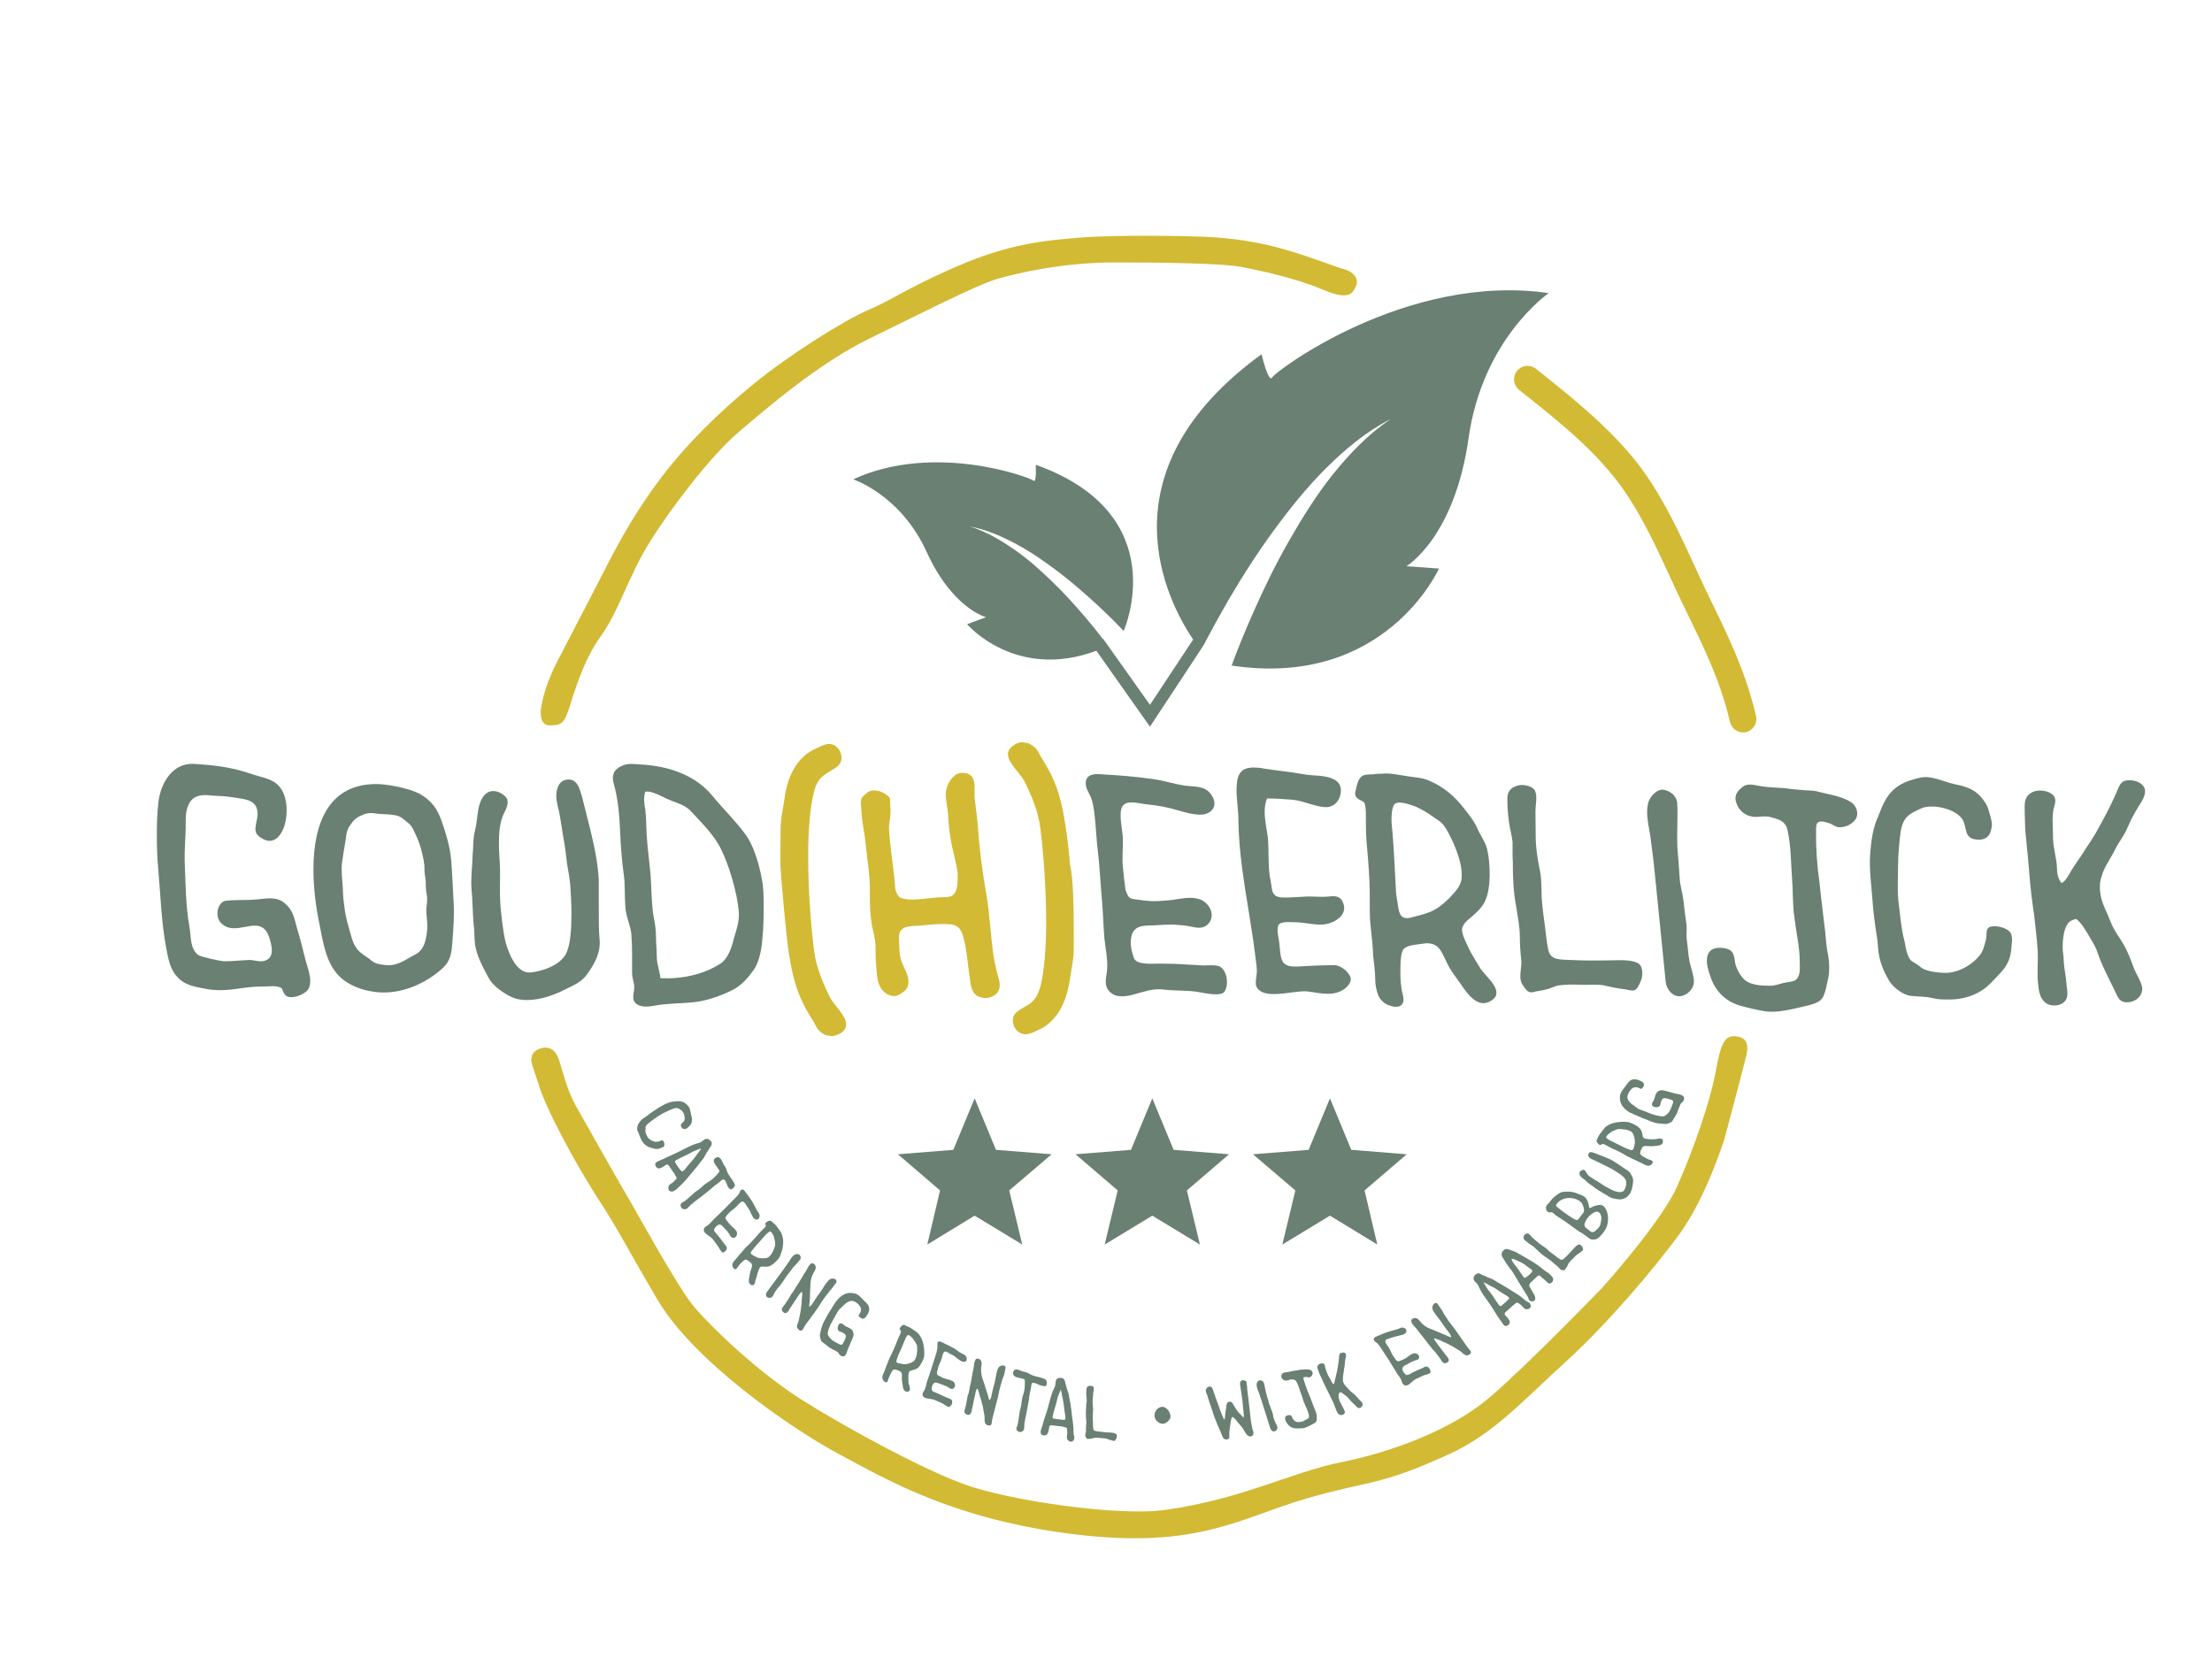 <?xml version="1.0" encoding="utf-8"?>
<!-- Generator: Adobe Illustrator 26.3.1, SVG Export Plug-In . SVG Version: 6.00 Build 0)  -->
<svg version="1.1" id="Laag_1" xmlns="http://www.w3.org/2000/svg" xmlns:xlink="http://www.w3.org/1999/xlink" x="0px" y="0px"
	 viewBox="0 0 850.4 643.2" style="enable-background:new 0 0 850.4 643.2;" xml:space="preserve">
<style type="text/css">
	.st0{fill:#698073;}
	.st1{fill:#D3BA34;}
</style>
<g>
	<path class="st0" d="M489.1,145.1c-1.4,2.5-4.1-8.9-4.1-8.9c-62.7,45.6-35.8,95.6-26.3,109.7l-16.6,25.1l-18-25.4l-0.1,0.1l0,0
		c-2.1-2.8-4.3-5.5-6.6-8.2c-4.1-4.8-8.4-9.6-13-14c-4.6-4.4-9.3-8.7-14.6-12.3c-5.2-3.6-10.8-6.9-17-8.8c6.4,1.2,12.4,3.8,18.1,6.9
		c5.8,3.1,11.1,6.9,16.3,10.8c5.2,4,10.1,8.3,14.9,12.7c3.3,3.1,6.6,6.3,9.8,9.7l0.2-0.2c0,0,19.6-44.5-33.9-63.6
		c0,0,0.4,7.3-0.9,6.1c-1.2-1.2-38-14.9-69.3-0.5c0,0,18.2,5.9,28.2,27.8c10,22,22.9,25.2,22.9,25.2l-7.3,2.7
		c0,0,18.6,21.8,49.7,10.2l0,0l20.6,29.2l19.5-29.6l1.4-2.2c0.2-0.5,0.5-0.9,0.7-1.4c2.8-5.3,5.7-10.5,8.7-15.7
		c5.3-9.1,11-17.9,17.2-26.4c6.2-8.5,12.8-16.7,20.2-24.1c7.5-7.4,15.6-14.2,24.9-18.9c-8.7,5.8-15.8,13.3-22.2,21.2
		c-6.4,8-11.8,16.7-16.9,25.6c-5.1,8.9-9.6,18.1-13.7,27.4c-3,6.8-5.9,13.7-8.4,20.6c59.2,8.9,79.7-37.3,79.7-37.3l-12.5-0.9
		c0,0,18.5-10.9,23.9-49.3c5.4-38.3,30.8-55.7,30.8-55.7C540.9,104.8,490.5,142.6,489.1,145.1z"/>
</g>
<g>
	<path class="st0" d="M110.2,311.5c0,3.9-1,7.8-3,10c-1.8,2.1-4.1,2.3-6.4,0.9c-2.1-1.2-2.6-2.3-2.6-3.7c0-1.5,0.6-3.2,0.8-5.1
		c0.3-4.5-2.3-6-6.6-6.6c-3.7-0.5-5-0.9-8.9-1c-1.4,0-3-0.3-4.5-0.3c-2.2,0-4.2,0.4-5.7,2.3c-2.2,3-1.9,6.8-1.9,10.4
		c-0.1,4.1-0.5,8.2-0.4,12.6c0.4,8.6,0.3,17.2,1.9,25.7c0.6,3.5,0.1,8,3.3,10.5c0.8,0.6,8.4,2.4,10.2,2.4c3.1,0,6.3-0.4,9.5-0.5
		c1.9,0,3.6,0.8,5.5,0.4c2.3-0.5,3.1-2.2,3.1-4.1c0-1.7-0.5-3.5-1-5c-1.2-3.6-3.2-4.5-5.5-4.5c-2.4,0-5.3,1-8,1
		c-1.8,0-3.6-0.5-5.1-2.1c-0.9-0.9-1.3-2.3-1.3-3.6c0-2.3,1.3-4.8,3.5-4.9c3.9-0.4,7.8-0.1,11.7-0.5c1.7-0.1,3.2-0.4,4.9-0.4
		c2.2,0,4.2,0.4,6,2.1c3.1,2.6,3.5,5.9,4.5,9.4c1.2,3.9,2.1,7.6,3.1,11.6c0.8,3.3,3.1,8.4,1.3,11.7c-1.3,2.3-7.1,4.4-8.9,2.4
		c-1.8-2.1-0.3-2.8-3.3-3.3c-1.5-0.3-3.1,0-4.9,0c-6.6-0.1-11.1,1.4-16.7,1.4c-1.8,0-3.6-0.1-5.7-0.5c-4.1-0.8-8.2-1.3-11.2-4.9
		c-2.6-2.8-3.3-7.2-4-10.8c-1.9-10-2.2-20.7-3.1-30.9c-0.4-4.1-0.5-8.4-0.5-12.6c0-4.2,0.1-8.4,0.6-12.5c0.8-7.2,5.3-15.2,13.5-14.8
		c8.4,0.5,14.9,1.3,22.6,4c3.6,1.2,7.8,1.7,10.3,4.6C109.3,304.5,110.2,308,110.2,311.5z"/>
	<path class="st0" d="M173.9,362.3c-0.3,4.1-0.6,7.2-4,10.2c-6,5.3-14,9.1-22.5,9.1c-2.4,0-4.9-0.4-7.3-1
		c-13.9-3.9-15-13.9-17.4-25.8c-1.2-5.8-2.2-13.2-2.2-20.6c0-16.7,5.3-33.6,25.6-32.7c4.4,0.3,11.4,1.7,15.2,3.7
		c4.8,2.7,6.9,5.9,8.6,10.8c1.7,5,3.2,9.9,3.6,15.2c0.4,5.3,0.6,10.5,0.9,15.8C174.7,351.9,174.3,357.4,173.9,362.3z M163.9,349.7
		c0.1-1.7,0.4-3.2,0.3-4.8c-0.3-1.7-0.5-3-0.5-4.9c0.1-1.9-0.6-4-0.5-5.9c0-2.2-0.5-4.4-1-6.4c-0.5-2.2-1.2-4.1-2.1-6.2
		c-1-1.9-1.4-3.7-3.2-5.1c-1.8-1.4-2.8-2.7-5.3-3c-2.1-0.4-4.1-0.3-6.2-0.5c-2.2-0.4-4-0.5-5.9,0.4c-2.4,0.9-3.5,1.9-4.9,4
		c-1.4,1.8-1.5,4-1.8,6.2c-0.5,2.7-0.9,5.4-1.3,8.1c-0.4,3.2,0.1,6.6,0.3,9.9c0,3,0.4,5.8,0.8,8.7c0.4,2.8,1.3,5.8,2.1,8.6
		c0.6,2.2,1.2,4.4,2.7,6.2c1.5,1.9,3.7,2.8,5.5,4.4c1.5,1.3,3.9,1.5,5.8,1.7c4.4,0.3,7.5-2.4,11.1-4.2c3.6-1.8,4.2-6.6,4.5-10.2
		C164.3,354.3,163.9,352,163.9,349.7z"/>
	<path class="st0" d="M187.3,304.8c2.2-1.4,5-0.4,6.8,1.3c2.1,1.8,0.6,4.8-0.4,6.7c-1.5,3.1-1.9,7.2-1.9,11.2c0,3.2,0.3,6.3,0.4,9
		c0.1,2.8,0,5.7,0,8.5c0,1.7,0,3.2,0.1,4.9c0.1,3.5,1.2,12.7,2.1,15.9c1.2,4.4,4.2,12.1,9.6,11.6c4.9-0.5,12.2-3.1,14-8.1
		c1.3-3.2,1.7-8.9,1.7-14.3c0-4.5-0.3-8.9-0.5-11.7c-0.3-3.2-1.2-6.8-1.5-10.2c-0.3-3.1-0.9-6.2-1.4-9.4c-0.5-3-0.9-5.9-1.5-8.7
		c-0.6-2.3-1.2-4.8-0.8-7.2c0.4-2.2,1.4-4.1,3.7-4.5c1.9-0.4,3.6,0.4,4.6,2.4c0.9,1.8,1.7,4.9,2.2,7.1c1,4.2,2.2,8.4,3.1,12.5
		c1.3,5.4,2.3,11.1,2.6,16.6c0,1.4,0,3.1,0,5c0,1.9,0,4.1,0,6.3c0,4.4,0,8.6,0.3,11.3c0.5,5.3-1.8,9.4-4.8,13.6
		c-1.9,2.8-5.4,4.4-8.4,5.8c-4.2,2.2-9.6,4.1-14.7,4.1c-2.6,0-5-0.5-7.2-1.8c-3-1.7-6.3-4-7.8-7.2c-2.1-3.9-4.4-8.1-5-12.6
		c-0.3-2.4-0.1-4.9-0.5-7.3c-0.3-2.4-0.5-11.2-0.8-13.5c-0.4-4.4,0.3-8.9,0.4-13.2c0.3-3.3,0.1-6.7,1-9.9
		C183.8,314.7,183.2,307.6,187.3,304.8z"/>
	<path class="st0" d="M293.6,348.3c0,4.1-0.1,8.4-0.4,11.3c-0.3,4.4-1,9.9-3.5,13.4c-2.4,3.3-4.8,6-8.2,7.7
		c-4.2,2.1-9.8,4.1-14.5,4.6c-5.3,0.6-10.4,0.4-15.6,1.4c-2.1,0.4-4.8,0.6-6.6-0.6c-2.6-1.9-0.6-4.8-1-7.5c-0.3-1.5-0.8-3-0.8-4.6
		c0-1.3,0-2.4,0-3.7c0-1.3,0-2.4,0-3.7c0-2.4-0.1-5-0.3-7.6c-0.3-2.8-1.3-5-1.9-7.6c-0.8-3.2-0.4-11.1-0.9-14.4
		c-0.8-5.8-1.3-11.7-1.5-17.6c-0.3-6.2-0.8-12.2-2.4-17.9c-0.8-2.8-0.4-5,1.9-6.4c2.8-1.8,5-1.4,8-1.2c10.2,0.5,21,3.6,28,12.1
		c4.1,5,8.7,9.4,12.6,14.7c3.3,4.4,5.4,11.7,6.4,17.4C293.5,340.7,293.6,344.5,293.6,348.3z M284,350.2c-0.6-6.9-3.7-17.5-6.7-23.5
		c-2.7-5.7-7.5-10.2-11.4-14.5c-2.4-2.7-5.1-3.2-8.4-4.6c-2.6-1-6.7-3.7-9.4-3.2c-0.8,2.1-0.4,4.9,0,7.1c0.3,2.6,0.4,6.6,0.5,9.3
		c0.3,5.1,1,10.2,1.5,15.3c0.3,4.2,0.4,12.9,1.3,17c0.5,2.4,0.8,4.8,0.8,7.3s0.3,5,0.3,7.6c0,2.6,1.2,5.7,1.4,8.1
		c8,0.4,16.7-1.3,23.5-5.9c2.4-1.8,3.9-5.8,4.6-8.9C283.1,357.5,284.4,354,284,350.2z"/>
	<path class="st1" d="M321,286.7c2.2,1.3,3.3,4.6,1.9,6.9c-1,1.7-4.5,3.1-6.2,4.5c-2.3,1.8-3.2,4-3.9,6.9
		c-1.4,5.7-2.1,14.8-2.1,24.4c0,13.4,1.2,27.9,2.3,36.3c0.8,6,3.1,11.7,6,17.6c1.4,3,6.3,7.1,6.3,10.5c0,1.3-0.5,2.4-2.2,3.5
		c-1.2,0.6-3,1.4-4.4,0.9c-1.4,0-2.4-0.8-3.3-1.5c-1.2-0.9-1.7-2.2-2.3-3.3c-1.4-2.4-3-4.8-4.2-7.3c-3.6-7.1-4.9-14.5-6-22.2
		c-0.6-4.2-2.6-25.7-2.8-30c-0.1-1.7-0.1-3.2-0.1-4.9c0-3.2,0.1-6.4,0.1-9.6c-0.1-4.2,0.9-8.1,1.5-12.3c1-8.1,4.5-16.1,12.3-19.4
		C316.5,286.5,318.5,285.2,321,286.7z"/>
	<path class="st1" d="M374.7,382.1c-1.7-1.9-1.7-5.5-2.1-7.8c-0.6-4.1-0.9-8.6-1.9-12.6c-0.8-3.3-1.5-5.9-5.3-6.3
		c-3.6-0.4-7.3,0.1-10.8,0.4c-3.7,0.4-9-0.4-9,4.4c0.1,3.1,0,6.7,1,9.5c0.9,2.4,2.3,4.4,2.6,6.9c0.3,3.2-0.8,4.2-3.5,5.8
		c-2.3,1.4-5.1,0.1-6.8-2.1c-1.5-2.2-1.7-4.6-1.9-7.2c-0.3-2.7-0.4-5.5-0.4-8.4c0.1-2.2-0.4-4.5-0.9-6.6c-1.4-5.8-1.3-11.6-1.3-17.4
		c-0.1-5-1-10.2-1.5-15.2c-0.6-6.7-1.5-8.1-1.8-14.7c-0.1-1-0.3-2.8,0.1-3.9c0.3-0.6,1.8-1.8,2.4-2.3c2.2-1.4,5.1-0.5,7.1,0.9
		c1.4,1,1.5,1.3,1.5,2.8c0,1.5,0.3,3.1,0.1,4.6c-0.1,3.7-0.6,2.4-0.5,6c0.4,7.6,1.9,15.3,2.4,22.9c0.4,1.4,0.9,2.7,1.7,3.2
		c1,0.6,3,0.9,4.9,0.9s3.9-0.3,5-0.4c1.8-0.1,3.6-0.4,5.3-0.5c1.4-0.1,3.6,0.1,4.9-0.6c2.4-1.4,2.1-5.8,2.2-8.6
		c-0.5-3.5-1.4-6.9-2.2-10.4c-0.8-3.9-1.3-7.7-1.5-11.8c-0.1-2.8-1-5.9-0.9-8.6c0.1-2.4,1.5-5.3,3.5-6.9c1.8-1.5,5.3-1.2,6.6,0.6
		c1.5,2.1,0.8,5.5,1,8.1c0.4,3.5,0.9,6.9,1.2,10.5c0.6,8.6,1.7,17.5,3.2,26c1.5,8.2,1.7,16.8,3,25.1c0.5,2.7,1,5.1,1.8,7.7
		c0.8,2.7,0.8,5.4-2.2,6.9C379.7,384.3,376.2,383.8,374.7,382.1z"/>
	<path class="st1" d="M391.9,397c-2.2-1.3-3.3-4.6-1.9-6.9c1-1.7,4.5-3.1,6.2-4.4c2.3-1.9,3.1-4,3.9-6.9c1.4-5.7,2.1-14.8,2.1-24.4
		c0-13.4-1.2-28-2.3-36.4c-0.8-5.9-3.1-11.6-6-17.5c-1.5-3-6.4-7.1-6.4-10.5c0-1.3,0.6-2.4,2.3-3.5c1-0.8,3-1.5,4.4-0.9
		c1.4,0,2.4,0.8,3.3,1.5c1.2,0.8,1.7,2.1,2.3,3.2c1.4,2.4,3,4.9,4.2,7.3c3.6,7.2,4.9,14.7,6,22.4c0.6,4.1,1,8.4,1.4,12.6
		c1.3,5.4,1.4,17.6,1.4,25.7c0,2.4,0,4.6,0,6c0.1,4.2-0.9,8.1-1.5,12.3c-1.2,8.1-4.5,16.1-12.3,19.5
		C396.4,397.3,394.5,398.4,391.9,397z"/>
	<path class="st0" d="M467.3,382.3c-2.6,0-5.7-0.8-7.3-1c-4.1-0.6-8.2-0.3-12.3-0.8c-4.1-0.5-6.4,0.4-10.2,1.4
		c-2.6,0.8-6.7,1.9-9.4,0.5c-2.3-1.3-3-3.1-3-4.9c0-1.5,0.4-3,0.5-4.5c0.4-3.6-0.6-8.4-1-12.1c-0.4-4.6-0.5-9.4-0.9-14.1
		c-0.6-6.7-0.9-13.5-1.7-20.2c-0.4-3-0.5-6-0.8-9.1c-0.3-3.3-0.6-8-1.9-11.2c-0.8-1.7-1.8-3.1-1.9-4.9c-0.1-3.6,3-4,6-3.7
		c6.8,0.4,13.5,0.9,20.3,1.9c4,0.6,7.6,1.8,11.4,2.4c3.9,0.6,7.8-0.1,10.4,3.3c0.9,1.3,1.4,2.4,1.4,3.6c0,1.8-1.2,3.3-3.2,4
		c-3,1-7.8-0.5-11.1-1.4c-3.9-1.2-7.5-1.8-11.4-2.2c-1.7-0.1-4.1-0.8-6.2-0.8c-1.5,0-2.8,0.4-3.6,1.7c-1.4,2.7,0.1,8.7,0.3,12
		c0.1,3.9-0.4,7.5,0,11.4c0.3,2.8,0.6,5.8,1,8.6c0.5,1.2,0.9,2.6,1.8,3.1c1.3,0.6,3.6,0.6,5,0.9c1.3,0.1,2.7,0.3,4,0.3
		c2.4,0,4.9-0.3,7.3-0.5c1.9-0.3,4.5-0.8,6.9-0.8c1.5,0,3,0.3,4.1,0.8c3.1,1.4,5.3,5.5,3.2,8.6c-1,1.5-2.4,2.1-4,2.1
		c-2.1,0-4.2-0.8-6-0.9c-1.5-0.1-3-0.3-4.5-0.3c-2.3,0-4.6,0.1-6.9,0.3c-4.2,0.1-7.7-0.1-8.7,4.5c-0.5,2.7,0.1,5.4,1,8
		c1,2.8,6.9,2.2,9.9,2.2c3.6,0,7.7,0.1,11.2,0.4c2.1,0,4,0.3,5.9,0.3c1.5,0,4.6-0.3,6,0.4c1.9,1,2.8,3.6,2.8,6
		c0,1.4-0.3,2.7-0.9,3.6C470.3,382.1,468.8,382.3,467.3,382.3z M510.5,382.1c-2.6,0-5.3-0.6-7.7-0.9c-3-0.4-8.5,1-13.1,1
		c-3.3,0-6-0.8-6.8-3.3c-0.4-1.5,0.3-3.9,0.3-5.3c0-1.9-0.3-3.5-0.5-5.3c-2.1-17.5-6.4-35.4-6.6-53.1c0-4.9-1.2-10.2-0.5-14.7
		c0.6-4.4,3.2-5.4,6.3-5.4c1.3,0,2.7,0.1,4,0.4c4.8,0.8,10,1.2,14.7,2.1c4.4,0.9,9.5,0.1,13.1,2.6c1.3,0.9,1.8,2.3,1.8,3.9
		c0,2.8-1.9,5.9-5.1,6.2c-4,0.3-9-2.4-13.4-2.8c-3.5-0.3-6.4-0.5-9.9-0.5c-0.6,1.5-0.9,3.2-0.9,5c0,3.3,0.8,6.9,1.2,9.8
		c0.5,4.9,0,10.3,0.8,15.3c0.4,1.9,0.6,3.6,0.9,5.4c0.8,2.3,2.3,2.6,5,2.6c2.8,0,5.5-0.3,8.4-0.4c2.7-0.1,5.5,0.3,8.2,0
		c2.6-0.3,4.8-0.3,5.8,2.8c1,3-0.9,5.3-3.5,6.7c-1.7,0.9-3.5,1.3-5.4,1.3c-3.2,0-6.6-0.9-9.5-0.9c-1.5,0-5.5-0.5-6.6,1
		c-0.9,2.4,0.3,5.4,0.4,7.8c0.6,5.7,0.4,8.6,7.3,8.2c5.1-0.3,8.7-0.5,13.9-0.5c1.7,0,4.6,1.7,5.8,4c1.3,2.3-0.8,4.2-2.4,5.4
		C514.6,381.7,512.5,382.1,510.5,382.1z"/>
	<path class="st0" d="M575.3,381.7c0,1.2-0.6,2.2-2.1,3.1c-5.1,3.2-9.1-2.8-11.6-6.4c-1.5-2.2-3.1-4.2-4.4-6.4
		c-1.3-2.3-2.2-4.9-3.6-6.9c-1.5-2.2-4-2.7-6.3-2.3c-2.2,0.4-5.8,0.4-7.5,1.9c-1.4,1.3-1.4,5.9-1.4,7.6c-0.1,2.7,0,5.3,0.4,7.7
		c0.1,1.7,1.4,4.2,0.4,5.9c-1.2,1.8-3.7,1.2-5.3,0.6c-1.8-0.6-3.2-2.1-4-3.7c-0.8-2.1-1.2-4.2-1.2-6.4c0-3-0.5-5.9-0.8-8.9
		c-0.1-4-0.6-7.7-1-11.7c-0.3-2.6-0.3-5.1-0.3-7.7c0-1.7,0-3.5,0-5.1c0-4.2-0.6-12.6-1-16.7c-0.5-4.4-0.5-9-0.5-13.5
		c0-1.3-0.1-2.8-0.5-4c-0.5-1.2-3.9-1.2-3.6-4.1c0.6-2.2,0.8-5.5,3.2-6.6c1.2-0.4,2.6-0.3,3.9-0.4c1.3-0.3,2.8-0.1,4.1-0.3
		c3-0.1,5.7,0.6,8.6,1c2.7,0.5,5.9,0.5,8.5,1.7c5.7,2.4,9.9,6,13.6,10.8c1.8,2.3,4,5,5.1,7.7c1.2,2.7,3,5,3.7,7.8c0.6,2.4,1,6,1,9.5
		c0,4-0.5,7.8-1.7,10.4c-1.2,2.6-3,4.2-5,6c-1.7,1.4-4.2,3.2-3.9,5.7c0.3,2.2,1.8,4.9,2.7,6.9c1.3,2.7,3.1,5.3,4.5,7.7
		C571,375,575.3,378.6,575.3,381.7z M556.5,319.6c-2.1-3.7-2.7-3.5-5.9-5.8c-1.9-1.4-4.2-2.7-6.4-3.7c-1.7-0.6-6.4-2.4-8-1
		c-1.3,1.4-1.3,5.5-1.2,7.5c0.8,7.2,1.3,19.2,1.7,26.4c0.1,1.9,0.6,3.7,0.8,5.5c0.4,3.1,1.3,5,4.5,4.4c2.4-0.6,5.3-1.3,7.6-2.2
		c3-1.2,5.1-3,7.3-5.1c1.9-2.1,4.2-4.1,4.9-7.1C562.8,333,559.3,324.6,556.5,319.6z"/>
	<path class="st0" d="M581.6,331.3c-0.1-1.3-0.1-2.4-0.1-3.7s0-2.6,0-3.9c-0.3-2.6-1-5.1-1.4-7.7c-0.4-3.1-0.6-6-0.6-9.1
		c0-2.6,1.4-4.2,4.1-4.9c1.9-0.5,5.7,0.1,6.6,2.2s0.1,5.4,0.1,7.6c0,3.3,0.1,6.4,0.1,9.8c0,4.1,0.6,8,1.4,12.1
		c0.9,3.7,0.8,7.7,0.9,11.6c0.3,3.9,0.8,7.5,1.3,11.2c0.4,3,0.6,6,1.3,9c0.8,3,3.1,3.3,5.9,3.5c3.2,0.1,6.3,0.3,9.6,0.3
		c3.6,0,7.2,0,10.9-0.1c2.2-0.1,6.6,0,8.4,1.4c1.7,1.4,1.5,5,0.6,6.8c-0.4,1-1.3,3-2.3,3.3c-0.9,0.4-2.4-0.1-3.5-0.3
		c-2.7-0.3-5.1-0.8-7.7-1.4c-1.5-0.4-3-0.4-4.5-0.4c-1.8,0-3.6,0.1-5.4,0c-2.7-0.1-5.4-0.1-8.2,0.3c-1.7,0.3-3,1.2-4.6,1.5
		c-1.3,0.4-2.7,0.5-4.1,0.8c-1.3,0.4-2.2,0.6-3.3-0.3c-0.8-0.8-1.8-2.2-2.2-3.1c-0.9-2.3,0-5.4,0-7.8c-0.3-3.2-0.6-6.4-0.6-9.8
		c0-4-0.8-7.6-1.4-11.6C581.8,342.9,581.6,337.1,581.6,331.3z"/>
	<path class="st0" d="M647.2,346.2c0.3,2.8,0.6,5.4,1,8.1c0.5,2.4,0,4.8,0.3,7.2c0.4,2.7,0.5,5.3,1,8c0.5,2.6,1.9,5.8,1.7,8.5
		c-0.3,2.4-2.6,4.6-5,5c-3,0.5-5.5-2.6-5.8-5.3c-1.4-14.4-3-29.2-4.4-43.7c-0.4-4.1-1-8.2-1.5-12.3c-0.6-4.2-1.9-8.5-0.9-12.9
		c0.6-2.4,3.5-5.8,6.3-5.1c2.6,0.6,4.8,2.6,4.9,5.1c0.1,1.5,0.1,3.2,0.1,4.9c0,2.6-0.1,5.1-0.1,7.7c0,1.7,0,3.3,0.1,4.9
		c0.3,3.5,0.6,7.1,0.8,10.7C645.8,340.2,646.8,343.1,647.2,346.2z"/>
	<path class="st0" d="M706.5,318c-1.2-0.3-2.2-1.2-3.3-1.5c-1.8-0.5-3.5-1.2-4.6,0c-0.6,1-0.4,2.7-0.4,3.9c-0.1,6,0.4,12.7,1.3,18.9
		c0.6,6.3,1.5,12.7,2.2,19c0.3,3.2,0.5,6.3,1.2,9.4c0.4,2.6,0.5,5.8,0,8.2c-0.6,2.4-1,5.9-2.4,8c-1.7,2.3-6.4,2.8-9.3,3.6
		c-3.9,0.9-8.2,1.8-12.2,1.4c-3.3-0.5-6.9-1.4-10.2-2.3c-5.9-1.8-9.5-5.9-11.3-11.3c-0.6-1.8-1.3-3.9-1.3-5.9c0-3.1,1.5-5.5,6.4-4.9
		c4.1,0.6,4,2.8,4.5,5.9c0.5,2.2,2.2,5.4,4.2,6.8c2.6,1.7,6.4,1.8,9.3,1.8c1.9,0,3.1-0.6,4.8-1c1.5-0.4,3.2-0.4,4.6-1
		c2.4-1.4,1.9-5,1.9-7.5c0-2.7-0.4-6.2-0.9-8.9c-0.5-3.3-1-6.6-1.4-9.8c-0.4-4.1-0.3-8.4-0.6-12.2c-0.5-6.6-0.4-13.2-1.8-19.5
		c-0.9-3.9-4.1-4.2-7.2-5.1c-0.5-0.1-1.2-0.1-2.2-0.1c-1.4,0.1-3.1,0.4-4.4,0c-2.3-0.3-4.5-2.1-5.4-4.1c-1.4-2.8-1-4.8,1.5-6.9
		c2.3-2.1,4.8-1,7.6-0.6c3.2,0.5,6.3,0.5,9.5,0.8c1.9,0.3,3.9,0.5,5.8,0.6c1.9,0.3,3.9,0.1,5.8,0.5s3.9,1,5.9,1.4
		c2.7,0.6,5,1.3,7.5,2.8c2.2,1.4,3.2,4.5,1.7,6.7C712,317,709,318.4,706.5,318z"/>
	<path class="st0" d="M764.5,311.4c0.5,1.7,1.2,3.9,1.3,5.5c0,1-0.3,2.1-0.6,3.1c-0.8,2.2-2.8,3.1-5.3,2.8c-5.5-0.5-3.2-5.3-6-8.5
		c-2.3-2.6-7.1-4.2-11.1-4.2c-1.4,0-2.8,0.1-3.9,0.6c-5.3,2.3-7.2,3.6-8.2,9c-0.5,3.7-1,9.3-1,13.5c0,2.1-0.1,4.6-0.1,7.3
		c0,2.7,0.1,5.4,0.4,7.3c0.4,3.3,1,9.3,1.8,12.5c0.8,2.7,0.8,5.9,2.4,8.4c0.8,1.2,1.8,1.3,2.8,2.1c1,0.6,1.7,1.5,2.8,1.9
		c2.3,1,6.7,1.5,9.3,1.3c4.5-0.4,9.3-3.2,12.1-6.8c1.2-1.5,1.8-4,2.3-5.9c0.5-2.3-0.4-4.8,2.3-5.1c2.1-0.3,5,0.4,6.6,1.8
		c1.7,1.5,1,4.4,0.9,6.4c-0.3,3.7-1.3,6.4-3.9,9.3c-1.8,1.9-3.6,4-5.7,5.8c-3.9,3.2-9,4.8-14.3,4.8c-2.4,0-4.4,0-6.7-0.6
		c-2.7-0.6-5.3-0.5-8-0.8c-3.2-0.3-7.2-3.5-8.7-6.3c-1.8-3.1-3.1-6.3-3.7-9.8c-0.4-2.6-0.4-5.3-0.9-7.8c-0.5-3-1.2-8.5-1.4-11.4
		c-0.4-5.7-1.5-13.9-1-19.4c0.4-5.1,1-9.8,3.1-14.4c1.3-3.3,2.8-7.3,5.5-9.8c2.8-2.8,6.3-4,10.2-4.9c4.4-1.2,8.9,1.3,13.2,2.3
		c3.9,0.8,7.5,1.7,10.2,4.6C762.5,307.4,763.9,309.3,764.5,311.4z"/>
	<path class="st0" d="M807.3,341.1c0,3,0.8,5.7,2.1,8.6c1.3,2.6,2.1,5.4,3.5,7.8c1.5,2.6,3.3,4.9,4.6,7.7c1.2,2.4,2.1,5.1,3.1,7.6
		c0.9,2.1,3,5.3,3,7.5c-0.1,2.7-2.3,4.6-4.9,5c-3.1,0.4-4.1-0.8-5.3-3.6c-2.4-5-5.3-10.3-7.1-15.7c-0.9-2.8-2.7-5.1-4.1-7.7
		c-0.8-1.3-1.8-2.8-2.8-3.9c-1.3-1.3-1.2-1.2-2.7-0.6c-1.9,0.6-2.6,2.8-3.1,4.5c-0.4,2.1-0.6,3.5-0.6,5.5c-0.1,1.9,0.4,3.7,0.4,5.5
		c0.1,3,0.8,5.5,1,8.4c0.1,2.4,1.3,5.7-0.9,7.6c-1,0.9-2.3,1.3-3.7,1.3c-1.4,0-2.7-0.4-3.6-1.2c-2.3-2.1-2.4-4.9-2.7-7.6
		c-0.4-4,0.1-8.1-0.1-12.1c-0.3-4.8-0.9-9.5-1.4-14.1c-0.8-5.1-1.4-10.3-1.8-15.4c-0.4-4.8-0.8-9.4-1.3-14c-0.4-3.2-0.4-6.7-0.5-9.9
		c0-3.3-0.5-6,3.1-7.8c2.1-1,5.7-0.6,7.5,0.9c2.3,1.9,0.5,4.6,0.3,6.8c-0.4,3.3,0,6.8,0,10.3c0.1,3.9,1.4,7.5,1.5,11.3
		c0,3.1,1,4.8,1.7,5.7c1.4-0.3,3-3.3,3.7-4.6c1.3-2.2,3.3-4.9,4.6-6.9c2.8-4.6,1.7-2.3,4.9-7.7c2.8-5,5.5-9.9,7.8-15.2
		c1.2-2.6,1.5-4.9,4.6-5.1c2.1-0.1,5,0.5,6.2,2.7c1.2,2.4-0.8,5.3-2.1,7.3c-1.7,2.8-2.8,4.8-4.1,7.8c-1.8,4.2-3.1,5.1-5.1,9.1
		c-1.8,3.6-4.2,6.7-5,10C807.4,338.4,807.3,339.6,807.3,341.1z"/>
</g>
<g>
	<path class="st0" d="M265.1,432.9c-0.3,0.3-0.7,0.7-1.1,1c-0.2,0.1-0.5,0.2-0.8,0.2c-0.6,0.1-1-0.3-1.3-0.9
		c-0.6-1.3,0.8-1.4,1.2-2.4c0.3-0.8,0.1-2.1-0.4-3c-0.2-0.3-0.4-0.6-0.6-0.8c-1.2-0.9-1.7-1.2-3.1-0.8c-0.9,0.3-2.2,0.9-3.2,1.4
		c-0.5,0.2-1.1,0.5-1.7,0.9s-1.2,0.7-1.6,1c-0.7,0.5-2,1.4-2.6,1.9c-0.5,0.5-1.3,0.9-1.6,1.6c-0.2,0.3-0.1,0.6-0.1,0.9
		c0,0.3-0.1,0.6-0.1,0.9c0,0.7,0.5,1.7,0.8,2.3c0.6,1,1.9,1.7,3,1.9c0.5,0.1,1.1-0.1,1.6-0.2c0.6-0.2,1-0.7,1.5-0.1
		c0.3,0.4,0.5,1.2,0.4,1.7c-0.1,0.6-0.9,0.8-1.4,1c-0.9,0.4-1.6,0.5-2.6,0.2c-0.7-0.2-1.3-0.3-2-0.6c-1.2-0.5-2.2-1.5-2.8-2.7
		c-0.3-0.6-0.5-1-0.7-1.6c-0.2-0.7-0.5-1.3-0.8-1.9c-0.3-0.8-0.1-2.1,0.4-2.8c0.5-0.8,1.1-1.5,1.8-2c0.5-0.4,1.2-0.7,1.7-1.2
		c0.6-0.5,1.8-1.3,2.4-1.7c1.2-0.8,3-2,4.3-2.6c1.2-0.5,2.4-1,3.7-1c0.9-0.1,2-0.2,2.9,0.1c1,0.3,1.7,1,2.3,1.7
		c0.8,0.9,0.8,2.2,1.1,3.3c0.3,1,0.5,1.9,0.2,2.9C265.8,432,265.5,432.5,265.1,432.9z"/>
	<path class="st0" d="M259.1,457.9c-0.3,0.2-0.7,0.3-1.2,0.2c-0.9-0.2-1.1-1.1-0.9-1.9c0.2-0.8,1.1-1.1,1.7-1.6
		c0.4-0.4,0.9-0.8,1.3-1.3c0.3-0.4-0.1-1-0.4-1.4c-0.3-0.7-0.8-1.2-1.2-1.9c-0.4-0.5-0.7-1.1-1.1-1.6c-0.3-0.4-0.7-0.9-1.3-0.5
		c-0.3,0.2-0.6,0.4-0.9,0.6c-1,0.6-2.1,1.2-2.8,0.2c-0.7-1-0.4-1.6,0.3-2c0.6-0.4,1.6-0.7,2.2-1c2.1-1.1,4.1-1.8,6.2-2.9
		c2.3-1.1,4.6-2.5,7.1-3.2c0.7-0.1,1.7-0.6,2.2-1.1c0.4-0.4,1-0.7,1.7-0.6c0.4,0,1,0.5,1.4,1c0.2,0.3,0.3,0.6,0.2,0.9
		c0,0.3-0.1,0.6-0.3,0.9c-0.5,0.6-0.8,1.3-1.3,2c-0.6,0.8-1,1.8-1.5,2.6c-0.4,0.5-0.8,1-1.2,1.5c-0.4,0.5-0.9,1.2-1.3,1.7
		c-0.9,1.1-1.7,2-2.6,3.1c-1.2,1.4-2.4,3-3.8,4.2c-0.5,0.4-0.9,0.8-1.3,1.3C259.9,457.2,259.5,457.7,259.1,457.9z M262.9,450
		c0.1-0.1,0.2-0.1,0.2-0.2c1.1-1.3,2.1-2.5,3.2-3.8c0.7-0.7,1.3-1.7,1.9-2.5c0.5-0.6,1.1-1.3,1.3-2c-0.6,0.3-1.2,0.5-1.8,0.7
		c-0.6,0.3-1.3,0.5-1.9,0.9c-1.7,1-4.3,2-5.9,3c-0.6,0.4-0.5,0.6-0.1,1.2c0.3,0.5,0.6,1,0.9,1.4c0.3,0.4,0.6,0.9,1,1.3
		C262.2,450.6,262.5,450.4,262.9,450z"/>
	<path class="st0" d="M278.3,453.5c-0.6-0.2-1.2,0.6-1.6,0.9c-0.6,0.5-1.3,1-2,1.5c-0.7,0.6-1.4,1.2-2.1,1.8c-1.2,1-2.5,2-3.8,3
		c-1.1,0.8-2.3,1.7-3.3,2.6c-0.5,0.5-0.9,1-1.4,1.4c-0.5,0.4-1.2,0.3-1.8,0c-0.5-0.3-0.8-1.2-0.6-1.7c0.3-0.6,0.9-0.8,1.4-1.1
		c1.4-1,2.6-2.2,3.8-3.3c0.7-0.6,1.5-1,2.2-1.6c0.8-0.7,1.6-1.5,2.5-2.1c0.9-0.6,1.9-1.1,2.7-1.9c0.6-0.6,1.2-1.2,1.7-1.8
		c0.2-0.2,0.5-0.6,0.6-0.9c0-0.3-0.2-0.5-0.4-0.8c-0.4-0.5-0.5-0.8-0.9-1.3c-0.4-0.5-0.8-1.1-0.9-1.8c0-0.8,0.4-1.1,1.1-1.4
		s1.2,0.1,1.6,0.6c0.5,0.6,0.8,1.6,1.1,2.1s0.7,0.9,0.9,1.5c0.2,0.4,0.3,0.8,0.4,1.2c0.4,1.1,1.7,2.7,2.3,3.7
		c0.4,0.7,1.1,1.5,0.5,2.2c-0.3,0.4-0.9,1.1-1.4,1c-0.5-0.1-1-0.9-1.2-1.3C279.5,455.6,279,453.7,278.3,453.5z"/>
	<path class="st0" d="M277.2,481c-0.4-0.5-0.8-1.2-1-1.6c-0.6-0.9-1.3-1.7-1.9-2.6c-0.6-0.9-1.2-1.2-2-1.8c-0.6-0.4-1.5-1-1.7-1.8
		c-0.1-0.7,0.1-1.1,0.5-1.4c0.3-0.3,0.6-0.4,1-0.7c0.8-0.5,1.5-1.5,2.2-2.2c0.8-0.8,1.8-1.7,2.6-2.5c1.2-1.2,2.5-2.4,3.7-3.7
		c0.5-0.6,1.1-1.1,1.7-1.7c0.6-0.6,1.5-1.5,1.9-2.2c0.2-0.4,0.3-0.9,0.6-1.2c0.7-0.6,1.3-0.1,1.7,0.6c1.1,1.4,2.1,2.8,3,4.3
		c0.5,0.9,0.9,1.8,1.4,2.7c0.5,0.9,1.3,1.5,1.1,2.6c-0.1,0.4-0.2,0.7-0.5,0.9c-0.4,0.3-0.9,0.3-1.3,0c-0.7-0.4-1.2-1.6-1.6-2.4
		c-0.4-1-0.9-1.8-1.5-2.6c-0.3-0.4-0.5-0.9-0.9-1.3c-0.3-0.3-0.5-0.5-0.9-0.4c-0.8,0.2-1.7,1.5-2.3,2c-0.7,0.7-1.5,1.2-2.3,1.9
		c-0.5,0.5-1,1.1-1.5,1.6c-0.1,0.3-0.4,0.6-0.3,0.9c0.1,0.4,0.5,0.8,0.7,1.1c0.2,0.3,0.4,0.6,0.6,0.8c0.4,0.5,0.9,0.9,1.3,1.4
		c0.4,0.3,0.9,0.8,1.3,1.2c0.3,0.3,0.4,0.6,0.5,0.9c0.2,0.8-0.2,2-1.2,2.1c-0.5,0.1-0.8-0.1-1.1-0.4c-0.3-0.4-0.6-1-0.8-1.3
		c-0.2-0.3-0.4-0.6-0.7-0.9c-0.4-0.5-0.8-0.9-1.2-1.3c-0.7-0.8-1.3-1.5-2.3-1c-0.6,0.3-1,0.9-1.4,1.5c-0.4,0.7,0.7,1.7,1.2,2.3
		c0.6,0.7,1.3,1.5,1.8,2.3c0.3,0.4,0.6,0.8,0.9,1.2c0.3,0.3,0.8,0.9,0.9,1.3c0.1,0.6-0.2,1.2-0.7,1.6c-0.3,0.2-0.6,0.4-0.9,0.4
		C277.7,481.6,277.4,481.3,277.2,481z"/>
	<path class="st0" d="M289.9,493.9c-0.2,0.2-0.5,0.3-0.9,0.2c-1.5-0.4-1.1-2.2-0.9-3.3c0.1-0.7,0.2-1.3,0.4-2
		c0.2-0.7,0.5-1.3,0.6-1.9c0.1-0.7-0.2-1.2-0.7-1.6c-0.5-0.3-1.1-1-1.7-1c-0.5,0-1.3,0.8-1.6,1.1c-0.5,0.5-1,1-1.3,1.5
		c-0.3,0.3-0.5,1-1,1.1c-0.5,0.1-0.9-0.5-1.1-0.9c-0.2-0.4-0.2-1,0-1.4c0.2-0.5,0.6-1,1-1.4c0.5-0.5,1-1.2,1.5-1.8
		c0.7-0.7,1.3-1.5,2-2.3c0.4-0.5,0.9-1,1.4-1.4c0.3-0.3,0.6-0.6,0.9-0.9c0.8-0.8,2.2-2.4,2.9-3.2c0.7-0.9,1.6-1.7,2.4-2.5
		c0.2-0.2,0.5-0.5,0.6-0.8c0.1-0.3-0.5-0.9,0.1-1.4c0.5-0.3,1.2-0.9,1.8-0.6c0.3,0.1,0.5,0.4,0.8,0.6c0.3,0.2,0.5,0.5,0.8,0.7
		c0.6,0.5,0.9,1.2,1.4,1.8c0.4,0.6,1,1.2,1.2,1.9c0.6,1.5,0.7,2.9,0.5,4.5c-0.1,0.8-0.2,1.6-0.5,2.3c-0.3,0.7-0.4,1.5-0.8,2.1
		c-0.3,0.6-0.9,1.3-1.6,1.9c-0.7,0.7-1.5,1.3-2.2,1.6c-0.7,0.3-1.3,0.2-2,0.2c-0.6,0-1.4-0.2-1.7,0.3c-0.4,0.4-0.6,1.2-0.8,1.8
		c-0.3,0.7-0.4,1.5-0.6,2.2C290.3,491.9,290.4,493.3,289.9,493.9z M297.9,479.2c0.3-1.1,0.1-1.1,0-2.1c-0.1-0.6-0.3-1.3-0.5-1.9
		c-0.2-0.4-0.7-1.6-1.3-1.7c-0.5,0-1.2,0.8-1.6,1.1c-1.2,1.4-3.3,3.7-4.5,5.1c-0.3,0.4-0.6,0.8-0.9,1.1c-0.5,0.6-0.7,1.1,0,1.6
		c0.6,0.3,1.2,0.7,1.8,1c0.7,0.3,1.5,0.4,2.3,0.4c0.7,0,1.5,0,2.2-0.4C296.5,482.7,297.5,480.6,297.9,479.2z"/>
	<path class="st0" d="M301.5,492c-0.4,0.6-0.8,1.1-1.2,1.7c-0.3,0.6-0.8,0.9-1.2,1.4c-0.4,0.6-0.8,1.1-1.2,1.7
		c-0.3,0.6-0.6,1.4-1.1,1.9c-0.5,0.4-1.3,0.4-1.8,0.1c-0.7-0.4-0.6-1.5-0.2-2c2.2-3,4.5-6.1,6.7-9.1c0.6-0.9,1.2-1.8,1.8-2.6
		c0.6-0.9,1.1-2,2.1-2.6c0.5-0.4,1.7-0.5,2.1,0.1c0.4,0.6,0.5,1.3,0,1.8c-0.2,0.3-0.5,0.6-0.8,1c-0.4,0.5-0.9,1-1.4,1.5
		c-0.3,0.3-0.6,0.6-0.8,1c-0.6,0.7-1.1,1.5-1.7,2.2C302.3,490.6,302,491.3,301.5,492z"/>
	<path class="st0" d="M304.9,496.7c0.5-0.8,1-1.7,1.6-2.6c1.1-1.6,2-3.4,3.1-5c0.7-1,1.1-2.4,2.1-3.2c0.4-0.3,0.9-0.2,1.3,0.1
		c0.4,0.3,0.6,0.8,0.6,1.2c0.1,0.9-0.7,1.9-1.1,2.7c-0.5,1-0.8,2.2-0.9,3.3c-0.1,1.6-0.1,2.7-0.2,4.3c0,0.6,0,1.9-0.1,2.6
		c-0.1,0.4-0.1,1.5-0.2,1.9c-0.1,0.9,0.9-0.2,1.2-0.7c0.4-0.6,0.8-1.1,1.1-1.7c1-1.6,1.9-2.6,2.9-4.2c0.4-0.7,0.9-1.5,1.4-2.1
		c0.4-0.5,0.8-1.1,1.3-1.4c0.8-0.5,2.4-0.5,2.6,0.7c0.1,0.5-0.4,0.9-0.7,1.3c-0.4,0.6-0.9,1.3-1.4,1.9c-0.3,0.3-0.5,0.5-0.7,0.8
		c-0.4,0.5-0.7,1-1.1,1.4c-0.5,0.7-1.1,1.4-1.6,2.2c-0.9,1.5-1.9,3-3,4.5c-0.9,1.1-1.9,2.7-2.8,3.8c-0.7,0.9-1.2,1.8-1.7,2.7
		c-0.4,0.6-1,0.5-1.5,0.1c-0.3-0.3-0.6-0.7-0.7-1c-0.1-0.9,0.5-1.9,0.7-2.7c0.2-1.1,0.5-2.4,0.7-3.5c0.1-0.6,0.2-1.8,0.3-2.4
		c0.1-0.6,0.1-1.1,0.1-1.7c0-0.6,0.2-1.3,0.2-1.9c0-0.8,0-1.3-0.1-1.4c-0.1-0.1-0.4,0.2-1,0.9c-0.4,0.6-0.7,1.1-1.1,1.7
		c-0.8,1.2-1.8,2.7-2.6,3.9c-0.2,0.3-0.4,0.8-0.7,1.1c-0.4,0.5-0.9,0.8-1.5,0.4c-0.4-0.3-0.7-0.6-0.8-1.1c-0.1-0.6,0.3-1,0.6-1.4
		c0.2-0.3,0.5-0.6,0.7-0.9c0.4-0.6,0.8-1.3,1.2-1.8c0.3-0.5,0.6-1.1,0.9-1.6C304.3,497.4,304.6,497,304.9,496.7z"/>
	<path class="st0" d="M322.9,521c-0.4-0.3-0.4-0.7-0.7-1c-0.4-0.4-1.2-0.7-1.7-1c-0.6-0.3-1.2-0.6-1.8-1c-0.7-0.5-1.3-1.1-2-1.6
		c-0.3-0.2-0.7-0.4-0.9-0.7c-0.2-0.3-0.3-0.8-0.4-1.2c-0.3-0.8-0.2-1.4,0-2.2c0.2-0.8,0.3-1.5,0.6-2.3c0.3-0.9,0.6-1.6,1-2.3
		c0.9-1.8,2.7-4.7,4-6.7c0.2-0.3,0.4-0.6,0.6-0.8c1.2-1.6,3-3,5-3.1c0.9,0,2.1,0.1,3,0.6c1,0.6,1.7,1.5,2.5,2.3
		c0.6,0.6,1.6,1.4,1.9,2.3c0.4,1.3,0,2.4-0.7,3.4c-0.5,0.9-1.3,1.7-2.3,1.1c-0.2-0.1-0.6-0.5-0.8-0.7c-0.2-0.4,0-0.6,0.2-0.9
		c0.4-0.5,0.7-1.3,0.6-1.9c-0.1-1-1-1.9-1.8-2.5c-0.3-0.2-0.7-0.4-1-0.5c-1.5-0.6-3.2,0.8-4.2,1.9c-0.6,0.6-1.5,1.3-1.9,2
		c-0.4,0.8-1.8,3.2-2.3,4.1c-0.4,0.8-0.8,1.5-1.1,2.3c-0.2,0.5-0.5,1.7-0.5,2.1c0,0.5,0.5,1.3,0.8,1.6c0.5,0.6,1,1.1,1.6,1.4
		c0.6,0.4,1.3,0.7,2,1.1c0.1,0,0.1,0,0.2,0.1c0.5,0.2,0.9,0.3,1.3-0.4c0.4-0.7,1-1.9,1.1-2.7c0.1-0.4-0.3-0.8-0.7-1.1
		c-0.4-0.3-0.9-0.5-1.2-0.6c-0.5-0.2-0.8-0.2-1.1-0.7c-0.2-0.4-0.2-0.8-0.1-1.3c0.2-0.9,0.7-1.5,1.6-1.2c0.4,0.1,0.7,0.5,1,0.8
		c0.4,0.3,0.8,0.4,1.2,0.6c0.4,0.2,0.9,0.4,1.3,0.7c0.3,0.2,0.6,0.5,0.7,0.9c0.3,0.8,0.4,1.4,0,2.3c-0.4,0.8-0.7,1.7-1.1,2.6
		c-0.4,0.9-0.8,1.8-1.1,2.7c-0.2,0.4-0.3,1-0.6,1.4c-0.2,0.3-0.5,0.6-1,0.6C323.8,521.5,323.2,521.3,322.9,521z"/>
	<path class="st0" d="M349.7,534.6c-0.1,0.3-0.4,0.4-0.8,0.5c-1.6,0.1-1.8-1.7-1.9-2.8c-0.1-0.7-0.2-1.3-0.3-2c0-0.7,0.1-1.4,0-2
		c-0.1-0.7-0.6-1.1-1.2-1.3c-0.5-0.2-1.4-0.6-1.9-0.4c-0.5,0.1-1,1.2-1.2,1.6c-0.3,0.6-0.6,1.2-0.8,1.8c-0.2,0.4-0.2,1.1-0.6,1.4
		c-0.5,0.3-1-0.2-1.3-0.5c-0.3-0.4-0.5-0.8-0.5-1.3c0.1-0.6,0.2-1.1,0.5-1.6c0.3-0.7,0.6-1.4,0.8-2.1c0.4-0.9,0.7-1.9,1.1-2.8
		c0.2-0.6,0.5-1.2,0.8-1.8c0.2-0.4,0.4-0.8,0.6-1.2c0.5-1,1.3-3,1.7-4c0.4-1.1,0.9-2.1,1.4-3.2c0.1-0.3,0.3-0.7,0.3-1
		c0-0.3-0.8-0.7-0.4-1.4c0.4-0.4,0.8-1.2,1.5-1.1c0.3,0,0.6,0.2,0.9,0.4c0.3,0.1,0.7,0.3,1,0.4c0.7,0.3,1.2,0.8,1.9,1.2
		c0.6,0.4,1.3,0.8,1.8,1.4c1,1.2,1.6,2.5,1.9,4.1c0.1,0.7,0.3,1.6,0.3,2.4c0,0.8,0.1,1.5,0,2.2c-0.1,0.6-0.5,1.5-0.9,2.3
		c-0.5,0.9-1,1.8-1.6,2.2s-1.2,0.6-1.9,0.8c-0.5,0.1-1.4,0.3-1.5,0.9c-0.2,0.5-0.1,1.3-0.2,1.9c0,0.8,0.1,1.6,0.1,2.3
		C349.5,532.5,350.1,533.9,349.7,534.6z M352.6,518.1c0-1.1-0.2-1.1-0.7-2c-0.3-0.5-0.7-1.1-1.1-1.6c-0.3-0.3-1.2-1.3-1.7-1.2
		c-0.5,0.2-0.9,1.1-1.1,1.6c-0.7,1.8-1.9,4.6-2.7,6.3c-0.2,0.5-0.3,0.9-0.5,1.4c-0.3,0.8-0.3,1.3,0.5,1.5c0.6,0.1,1.4,0.3,2,0.4
		c0.8,0.1,1.5-0.1,2.3-0.3c0.7-0.3,1.5-0.5,1.9-1.1C352.5,521.9,352.7,519.5,352.6,518.1z"/>
	<path class="st0" d="M364.5,540.9c-0.6-0.3-1.3-0.7-1.7-1c-0.9-0.6-1.9-0.9-2.9-1.4s-1.6-0.5-2.6-0.7c-0.7-0.1-1.8-0.2-2.3-0.8
		c-0.4-0.5-0.4-1-0.2-1.5c0.2-0.4,0.4-0.7,0.6-1c0.4-0.8,0.7-2.1,0.9-3c0.4-1.1,0.8-2.3,1.2-3.5c0.5-1.7,1.1-3.3,1.6-5
		c0.2-0.7,0.5-1.5,0.7-2.3c0.3-0.8,0.6-2,0.6-2.9c0-0.5-0.1-0.9,0-1.4c0.3-0.9,1.1-0.7,1.8-0.3c1.6,0.8,3.1,1.5,4.7,2.4
		c0.9,0.5,1.6,1.2,2.5,1.7c0.9,0.5,1.9,0.7,2.2,1.8c0.1,0.4,0.1,0.7,0,1c-0.2,0.4-0.6,0.7-1.2,0.6c-0.8,0-1.8-0.9-2.5-1.4
		c-0.8-0.7-1.6-1.2-2.5-1.6c-0.4-0.2-0.9-0.6-1.4-0.8c-0.4-0.2-0.7-0.2-1,0c-0.6,0.5-0.8,2.1-1.1,2.9c-0.3,0.9-0.8,1.7-1.1,2.7
		c-0.2,0.7-0.4,1.4-0.6,2.2c0,0.3,0,0.7,0.1,0.9c0.2,0.3,0.8,0.5,1.1,0.7c0.3,0.2,0.6,0.3,0.9,0.5c0.6,0.2,1.2,0.4,1.8,0.6
		c0.5,0.1,1.2,0.3,1.7,0.5c0.4,0.2,0.7,0.3,0.9,0.6c0.6,0.6,0.7,1.8-0.1,2.4c-0.4,0.3-0.8,0.3-1.2,0.1c-0.5-0.2-0.9-0.6-1.4-0.8
		c-0.4-0.2-0.7-0.4-1.1-0.5c-0.6-0.2-1.1-0.4-1.7-0.6c-1-0.4-1.8-0.8-2.5,0.2c-0.4,0.6-0.5,1.3-0.5,2c0,0.8,1.4,1.2,2.2,1.5
		c0.9,0.4,1.8,0.8,2.6,1.2c0.5,0.2,0.9,0.5,1.4,0.6c0.4,0.2,1.1,0.4,1.4,0.7c0.4,0.4,0.3,1.1,0.1,1.7c-0.1,0.3-0.3,0.6-0.6,0.8
		S364.9,541.1,364.5,540.9z"/>
	<path class="st0" d="M372.5,535.2c0.2-1,0.3-2,0.6-3c0.5-1.9,0.6-3.9,1.1-5.7c0.3-1.2,0.2-2.6,0.8-3.7c0.2-0.4,0.8-0.5,1.2-0.4
		s0.8,0.5,1,0.9c0.4,0.8,0,2.1,0,3c-0.1,1.1,0.1,2.3,0.4,3.4c0.5,1.5,0.9,2.5,1.3,4c0.2,0.6,0.6,1.8,0.8,2.4
		c0.1,0.4,0.4,1.4,0.5,1.9c0.2,0.9,0.8-0.5,0.9-1c0.1-0.7,0.3-1.3,0.4-1.9c0.4-1.9,0.9-3.1,1.2-5c0.2-0.8,0.3-1.7,0.5-2.5
		c0.2-0.6,0.3-1.3,0.7-1.8c0.5-0.7,2.1-1.3,2.6-0.3c0.2,0.4-0.1,1-0.1,1.5c-0.2,0.7-0.3,1.5-0.6,2.2c-0.1,0.3-0.3,0.7-0.4,1
		c-0.2,0.6-0.3,1.1-0.5,1.7c-0.2,0.9-0.5,1.7-0.7,2.6c-0.3,1.7-0.7,3.5-1.2,5.2c-0.4,1.4-0.8,3.2-1.2,4.6c-0.3,1-0.5,2.1-0.6,3.1
		c-0.1,0.7-0.8,0.8-1.4,0.6c-0.4-0.1-0.8-0.4-1-0.7c-0.4-0.8-0.2-1.9-0.3-2.8c-0.2-1.1-0.4-2.5-0.6-3.5c-0.1-0.6-0.5-1.8-0.6-2.3
		c-0.1-0.6-0.3-1.1-0.5-1.6c-0.2-0.6-0.3-1.2-0.5-1.9c-0.3-0.8-0.4-1.2-0.6-1.3c-0.2,0-0.3,0.3-0.6,1.2c-0.1,0.7-0.2,1.3-0.4,2
		c-0.3,1.4-0.7,3.2-1,4.6c-0.1,0.4-0.1,0.9-0.3,1.3c-0.2,0.6-0.6,1.1-1.3,1c-0.5-0.1-0.9-0.3-1.2-0.8c-0.3-0.5-0.1-1,0.1-1.5
		c0.1-0.4,0.2-0.7,0.3-1.1c0.1-0.7,0.3-1.5,0.4-2.1c0.1-0.5,0.2-1.2,0.3-1.8C372.3,536.1,372.4,535.6,372.5,535.2z"/>
	<path class="st0" d="M397,531.7c-0.6,0.2-0.5,1.2-0.6,1.7c-0.1,0.8-0.4,1.6-0.5,2.4c-0.2,0.9-0.3,1.8-0.4,2.8
		c-0.3,1.6-0.6,3.2-0.9,4.8c-0.3,1.4-0.6,2.8-0.8,4.1c0,0.6,0,1.3-0.1,1.9c-0.1,0.7-0.7,1-1.3,1.2c-0.5,0.1-1.4-0.4-1.6-0.9
		c-0.1-0.7,0.2-1.2,0.4-1.8c0.4-1.6,0.5-3.3,0.8-5c0.1-0.9,0.5-1.8,0.6-2.6c0.2-1.1,0.2-2.2,0.5-3.2c0.3-1.1,0.7-2.1,0.8-3.2
		c0.1-0.8,0.1-1.7,0.1-2.5c0-0.3,0-0.8-0.1-1c-0.2-0.2-0.5-0.3-0.8-0.3c-0.6-0.1-0.9-0.3-1.5-0.4c-0.7-0.1-1.3-0.3-1.8-0.8
		c-0.5-0.6-0.4-1.2-0.1-1.8c0.4-0.6,1-0.7,1.6-0.5c0.8,0.2,1.6,0.7,2.2,0.8s1.1,0.2,1.7,0.5c0.4,0.2,0.7,0.4,1.1,0.6
		c1,0.6,3.1,0.9,4.2,1.3c0.8,0.3,1.7,0.4,1.9,1.4c0.1,0.5,0.1,1.4-0.4,1.7c-0.5,0.2-1.3-0.1-1.8-0.2
		C399.3,532.5,397.7,531.4,397,531.7z"/>
	<path class="st0" d="M413,553.1c-0.1,0.4-0.2,0.7-0.6,1c-0.7,0.5-1.6,0-2-0.6c-0.5-0.6-0.1-1.6-0.1-2.3c0-0.6,0-1.2-0.1-1.9
		c-0.1-0.5-0.8-0.5-1.3-0.7c-0.7-0.2-1.4-0.3-2.2-0.3c-0.7-0.1-1.3-0.2-2-0.3c-0.5,0-1.2-0.1-1.3,0.6c-0.1,0.3-0.1,0.7-0.2,1.1
		c-0.2,1.1-0.5,2.3-1.8,2.2c-1.2-0.1-1.4-0.8-1.3-1.6c0.1-0.8,0.5-1.6,0.7-2.3c0.5-2.3,1.4-4.3,2-6.5c0.7-2.4,1.2-5.1,2.3-7.4
		c0.4-0.6,0.7-1.7,0.7-2.4c0-0.6,0.2-1.2,0.6-1.6c0.3-0.3,1-0.4,1.7-0.3c0.4,0.1,0.7,0.2,0.8,0.4c0.2,0.2,0.4,0.4,0.5,0.8
		c0.1,0.8,0.4,1.5,0.6,2.3c0.2,1,0.7,1.9,0.9,2.9c0.1,0.6,0.2,1.3,0.3,1.9c0.2,0.6,0.3,1.4,0.4,2.1c0.2,1.3,0.4,2.7,0.5,4
		c0.2,1.8,0.6,3.7,0.6,5.6c0,0.6,0,1.2,0.1,1.8C413,552.1,413.1,552.6,413,553.1z M409.6,545c0-0.1,0-0.2,0-0.3
		c-0.3-1.7-0.5-3.2-0.7-5c-0.1-1-0.4-2.1-0.6-3.1c-0.1-0.7-0.2-1.7-0.6-2.3c-0.1,0.6-0.4,1.3-0.7,1.9c-0.2,0.7-0.5,1.3-0.6,2
		c-0.4,2-1.4,4.5-1.7,6.4c-0.2,0.7,0.1,0.8,0.8,0.9c0.6,0.1,1.1,0.2,1.7,0.2c0.5,0.1,1.1,0.2,1.7,0.2
		C409.6,546,409.6,545.6,409.6,545z"/>
	<path class="st0" d="M417.6,540.4c0-0.3,0-0.6,0.1-1c0-0.3,0.1-0.7,0.1-1c0-0.7-0.1-1.3-0.2-2c0-0.8,0-1.6,0.1-2.4
		c0.1-0.7,0.5-1.1,1.2-1.2c0.5-0.1,1.5,0.2,1.6,0.7s-0.1,1.4-0.2,2c-0.1,0.9-0.1,1.7-0.2,2.5c-0.1,1.1,0,2.1,0.1,3.1
		c0.1,1,0,2-0.1,3c0,1,0,1.9,0.1,2.9c0,0.8,0,1.6,0.1,2.3c0.1,0.8,0.7,0.9,1.4,1c0.8,0.1,1.6,0.2,2.5,0.3c0.9,0.1,1.9,0.2,2.8,0.2
		c0.6,0,1.7,0.2,2.1,0.6c0.4,0.4,0.3,1.3,0,1.8c-0.1,0.3-0.4,0.7-0.7,0.8c-0.2,0.1-0.6-0.1-0.9-0.2c-0.7-0.1-1.3-0.3-1.9-0.6
		c-0.4-0.1-0.8-0.2-1.1-0.2c-0.5,0-0.9-0.1-1.4-0.1c-0.7-0.1-1.4-0.2-2.1-0.1c-0.4,0-0.8,0.2-1.2,0.3c-0.3,0.1-0.7,0.1-1.1,0.1
		c-0.3,0.1-0.6,0.1-0.9-0.1c-0.2-0.2-0.4-0.6-0.5-0.8c-0.2-0.6,0.1-1.4,0.2-2c0-0.8,0-1.7,0.1-2.5c0.1-1,0-2-0.1-3
		C417.4,543.4,417.5,541.9,417.6,540.4z"/>
	<path class="st0" d="M450,544.9c-0.3,1.3-1.9,2.7-3.3,2.5c-1.7-0.2-3.2-2-2.8-3.8c0.2-1,0.7-1.8,1.6-2.3c0.5-0.3,0.9-0.4,1.3-0.4
		c1,0,1.9,0.7,2.6,1.7C449.7,543.3,450.1,544.1,450,544.9z"/>
	<path class="st0" d="M464,536.1c-0.2-0.3-0.3-0.7-0.4-1.1c0-0.3-0.1-0.7,0.1-0.9c0.2-0.6,0.8-1,1.3-1c0.7,0,1.1,0.4,1.3,1.2
		c0.2,0.7,0.4,1.3,0.7,2c0.2,0.4,0.2,0.8,0.4,1.2c0.2,0.5,0.4,1.2,0.6,1.6c0.4,0.9,0.5,1.5,0.9,2.6c0.3,0.8,0.6,1.5,0.9,2.3
		c0.1,0.3,0.3,0.7,0.4,1c0.1,0.3,0.4,0.6,0.5,0.9c0-0.1,0.2-0.6,0.2-0.7c0.1-0.5,0.1-0.7,0.1-1.1c0-0.6,0.3-2.1,0.4-2.7
		c0-1.2,0.3-2.6,1.5-2.5c0.6,0.1,1,0.6,1.3,1.2c0.3,0.6,0.9,1.5,1.3,2.1c0.4,0.5,0.7,1,1.2,1.4c0.4,0.4,1,1,1.3,1.5
		c0.4-0.6,0.1-2.1,0-2.8c-0.2-3-0.6-6-1.1-9c-0.1-0.7-0.3-1.5,0-2.1c0.4-0.6,1-0.6,1.6-0.4c0.8,0.2,0.7,0.5,0.8,1.3
		c0.1,0.7,0.2,1.4,0.2,2.1c0.2,1.7,0.4,3.3,0.6,4.9c0.3,2.4,0.5,4.8,0.8,7.2c0.1,0.9,0.4,1.8,0.5,2.7c0.1,0.7,0.5,1.3,0.5,2
		c0,0.7-0.5,1.2-1.1,1.3c-0.6,0.1-1-0.3-1.5-0.7c-0.4-0.5-1-1.5-1.3-2.1c-0.4-0.7-0.9-1.2-1.4-1.8c-0.5-0.6-1-1.1-1.4-1.7
		c-0.3-0.3-1-1.2-1.4-1.2c-0.4,0-0.6,1.7-0.7,2.2c-0.1,0.7-0.2,1.4-0.3,2.1c-0.1,0.7-0.2,1.3-0.2,2c0,0.6,0.2,1.4-0.1,1.9
		c-0.3,0.5-1,0.5-1.5,0.4c-0.6-0.2-0.9-0.7-1.1-1.3c-0.5-1.3-1.1-2.7-1.7-4c-0.8-1.9-1.6-3.9-2.2-5.9c-0.3-1-0.7-2-1-3
		c-0.2-0.5-0.3-1-0.5-1.5C464.4,537.1,464.2,536.7,464,536.1z"/>
	<path class="st0" d="M488.4,540.9c0.2,0.7,0.4,1.3,0.7,2c0.3,0.6,0.3,1.2,0.4,1.8c0.2,0.7,0.4,1.3,0.7,2c0.3,0.6,0.8,1.4,0.9,2.1
		c0.1,0.6-0.4,1.3-1,1.5c-0.7,0.3-1.5-0.4-1.7-1c-1.1-3.6-2.3-7.2-3.4-10.8c-0.3-1-0.7-2-1-3c-0.4-1-0.9-2-0.9-3.2
		c0-0.7,0.6-1.6,1.3-1.6c0.7,0,1.3,0.4,1.5,1c0.1,0.4,0.2,0.8,0.3,1.2c0.1,0.6,0.2,1.3,0.4,2c0.1,0.4,0.2,0.8,0.3,1.2
		c0.2,0.9,0.5,1.8,0.8,2.7C487.7,539.5,488.1,540.2,488.4,540.9z"/>
	<path class="st0" d="M503.2,529.6c-0.3,0-0.6-0.1-0.9-0.2c-0.5,0-0.9,0-1.2,0.3c-0.1,0.3,0.1,0.7,0.2,1c0.4,1.5,1,3.1,1.6,4.6
		c0.6,1.5,1.3,3.1,1.8,4.6c0.3,0.8,0.6,1.5,0.9,2.3c0.3,0.6,0.5,1.4,0.6,2c0,0.7,0.1,1.5-0.1,2.2c-0.3,0.7-1.4,1.1-2.1,1.5
		c-0.9,0.5-1.9,1-2.9,1.2c-0.9,0.1-1.8,0.1-2.7,0.1c-1.6,0-2.8-0.8-3.6-2c-0.3-0.4-0.6-0.9-0.7-1.4c-0.2-0.8,0-1.5,1.3-1.7
		c1.1-0.1,1.2,0.4,1.5,1.2c0.3,0.5,0.9,1.2,1.5,1.4c0.8,0.2,1.7,0,2.4-0.2c0.5-0.1,0.7-0.4,1.1-0.6c0.4-0.2,0.8-0.3,1.1-0.6
		c0.5-0.5,0.1-1.4,0-2c-0.2-0.7-0.5-1.5-0.8-2.1c-0.4-0.8-0.7-1.6-1-2.3c-0.4-1-0.6-2.1-1-3c-0.6-1.6-1-3.3-1.8-4.7
		c-0.5-0.9-1.3-0.8-2.1-0.8c-0.1,0-0.3,0-0.6,0.1c-0.3,0.1-0.7,0.3-1.1,0.3c-0.6,0.1-1.3-0.2-1.6-0.7c-0.5-0.6-0.6-1.1-0.1-1.8
		c0.4-0.7,1.1-0.6,1.8-0.7c0.8-0.1,1.6-0.3,2.4-0.5c0.5-0.1,1-0.1,1.5-0.2c0.5-0.1,1-0.2,1.5-0.3c0.5,0,1,0,1.6-0.1
		c0.7,0,1.3,0,2,0.2c0.6,0.2,1.1,0.9,0.9,1.6C504.5,529,503.8,529.6,503.2,529.6z"/>
	<path class="st0" d="M516.4,531.4c0.3,0.7,0.7,1.3,1.3,1.9c0.5,0.5,1,1.1,1.5,1.6c0.6,0.5,1.2,0.9,1.8,1.5c0.5,0.5,1,1.1,1.4,1.6
		c0.4,0.4,1.2,1,1.4,1.6c0.2,0.7-0.2,1.3-0.7,1.6c-0.7,0.4-1.1,0.2-1.6-0.4c-1-1-2.2-2-3.1-3.2c-0.5-0.6-1.1-1-1.7-1.5
		c-0.3-0.2-0.7-0.5-1-0.7c-0.4-0.2-0.4-0.2-0.7,0.1c-0.4,0.3-0.4,0.9-0.4,1.4c0.1,0.5,0.1,0.9,0.3,1.4c0.1,0.5,0.4,0.9,0.6,1.3
		c0.3,0.7,0.7,1.3,1,1.9c0.2,0.6,0.8,1.3,0.4,1.9c-0.2,0.3-0.5,0.5-0.8,0.6c-0.3,0.1-0.7,0.1-1,0c-0.7-0.3-1-1-1.3-1.6
		c-0.4-0.9-0.7-2-1.1-2.9c-0.5-1.1-1.1-2.2-1.6-3.3c-0.6-1.2-1.2-2.4-1.8-3.6c-0.5-1.1-1-2.2-1.5-3.3c-0.4-0.7-0.7-1.6-1-2.4
		c-0.3-0.8-0.7-1.4,0.1-2.2c0.4-0.4,1.3-0.7,1.9-0.4c0.7,0.3,0.5,1.1,0.7,1.6c0.2,0.8,0.6,1.7,0.9,2.5c0.4,0.9,1,1.7,1.4,2.6
		c0.3,0.8,0.7,1.1,0.9,1.2c0.3-0.2,0.4-1.1,0.5-1.5c0.1-0.6,0.4-1.5,0.5-2.1c0.3-1.4,0.2-0.7,0.5-2.3c0.2-1.5,0.5-2.9,0.6-4.4
		c0.1-0.7-0.1-1.3,0.7-1.7c0.5-0.2,1.3-0.3,1.7,0.1c0.5,0.5,0.3,1.3,0.1,2c-0.2,0.8-0.3,1.4-0.3,2.3c-0.1,1.2-0.3,1.5-0.4,2.7
		c-0.1,1-0.4,2-0.3,2.9C516.2,530.7,516.3,531,516.4,531.4z"/>
	<path class="st0" d="M549.5,528.1c-0.6,0.3-1.4,0.5-1.8,0.6c-1,0.3-1.9,0.9-2.9,1.3c-1,0.4-1.4,0.8-2.2,1.5
		c-0.5,0.5-1.3,1.2-2.1,1.2c-0.7,0-1-0.4-1.3-0.8c-0.2-0.4-0.3-0.7-0.4-1.1c-0.3-0.9-1.1-1.8-1.7-2.7c-0.6-1-1.2-2.1-1.9-3.1
		c-0.9-1.5-1.8-3-2.8-4.4c-0.4-0.6-0.8-1.3-1.3-2c-0.5-0.7-1.1-1.8-1.8-2.3c-0.4-0.3-0.8-0.5-1-0.9c-0.5-0.8,0.2-1.3,1-1.6
		c1.6-0.7,3.2-1.4,4.9-1.9c1-0.3,2-0.5,2.9-0.8c1-0.3,1.8-1,2.8-0.5c0.4,0.2,0.6,0.4,0.7,0.7c0.2,0.4,0.1,0.9-0.3,1.3
		c-0.6,0.6-1.9,0.8-2.7,1c-1,0.2-1.9,0.5-2.9,0.8c-0.4,0.2-1,0.3-1.5,0.5c-0.4,0.2-0.6,0.4-0.6,0.8c0,0.8,1.1,2,1.5,2.7
		c0.5,0.9,0.8,1.8,1.3,2.6c0.4,0.6,0.8,1.3,1.3,1.9c0.3,0.2,0.5,0.5,0.8,0.5c0.4,0,0.9-0.3,1.3-0.4c0.3-0.1,0.7-0.3,0.9-0.4
		c0.6-0.3,1.1-0.6,1.6-1c0.4-0.3,0.9-0.7,1.5-1c0.4-0.2,0.7-0.3,1-0.3c0.9,0,1.9,0.7,1.8,1.6c-0.1,0.5-0.3,0.8-0.7,0.9
		c-0.5,0.2-1.1,0.3-1.5,0.5c-0.4,0.2-0.7,0.3-1.1,0.5c-0.5,0.3-1,0.6-1.6,0.9c-1,0.5-1.8,0.9-1.5,2.1c0.2,0.7,0.7,1.2,1.2,1.7
		c0.6,0.5,1.9-0.3,2.5-0.7c0.8-0.4,1.8-0.9,2.6-1.2c0.5-0.2,0.9-0.4,1.4-0.6c0.4-0.2,1-0.6,1.4-0.6c0.6,0,1.1,0.5,1.4,1.1
		c0.2,0.3,0.3,0.7,0.2,0.9C550.2,527.6,549.9,527.9,549.5,528.1z"/>
	<path class="st0" d="M550.4,518.3c-0.6-0.8-1.3-1.5-1.9-2.4c-1.1-1.6-2.5-3-3.6-4.6c-0.7-1-1.9-1.8-2.3-3.1
		c-0.2-0.5,0.1-0.9,0.5-1.2c0.4-0.2,0.9-0.3,1.3-0.2c0.9,0.2,1.6,1.3,2.2,2c0.8,0.8,1.8,1.5,2.8,1.9c1.5,0.6,2.5,1,3.9,1.6
		c0.6,0.3,1.8,0.7,2.4,1c0.4,0.2,1.4,0.6,1.8,0.8c0.8,0.4,0.1-0.9-0.2-1.4c-0.4-0.5-0.8-1.1-1.2-1.6c-1.2-1.5-1.8-2.7-3-4.2
		c-0.5-0.7-1.1-1.3-1.5-2c-0.4-0.5-0.8-1.1-0.9-1.7c-0.2-0.9,0.4-2.4,1.5-2.2c0.5,0.1,0.7,0.7,1,1.1c0.4,0.6,0.9,1.2,1.3,1.9
		c0.2,0.3,0.4,0.6,0.5,1c0.3,0.5,0.7,1,1,1.5c0.5,0.7,0.9,1.5,1.5,2.2c1.1,1.4,2.2,2.8,3.2,4.3c0.8,1.2,1.9,2.7,2.7,3.9
		c0.6,0.9,1.3,1.7,1.9,2.5c0.4,0.6,0.1,1.1-0.4,1.4c-0.4,0.2-0.8,0.4-1.2,0.3c-0.9-0.2-1.6-1.1-2.3-1.6c-0.9-0.6-2.1-1.3-3.1-1.9
		c-0.5-0.3-1.6-0.8-2.1-1.1c-0.5-0.3-1.1-0.4-1.6-0.7c-0.6-0.3-1.1-0.6-1.8-0.8c-0.8-0.3-1.2-0.5-1.4-0.4c-0.1,0.1,0,0.5,0.5,1.2
		c0.4,0.5,0.8,1,1.2,1.6c0.9,1.1,1.9,2.6,2.8,3.7c0.2,0.3,0.6,0.7,0.8,1c0.3,0.5,0.5,1.2-0.1,1.6c-0.4,0.3-0.8,0.5-1.4,0.4
		c-0.6-0.1-0.8-0.6-1.1-1.1c-0.2-0.3-0.4-0.7-0.6-0.9c-0.4-0.5-0.9-1.2-1.3-1.7c-0.3-0.5-0.8-1-1.2-1.4
		C550.9,519,550.6,518.7,550.4,518.3z"/>
	<path class="st0" d="M588.1,501.1c0.2,0.3,0.4,0.6,0.4,1.1c0,0.9-1,1.2-1.7,1.2c-0.8-0.1-1.3-0.9-1.8-1.4c-0.4-0.4-0.9-0.8-1.5-1.1
		c-0.5-0.2-0.9,0.3-1.3,0.6c-0.6,0.4-1.1,0.9-1.7,1.5c-0.5,0.5-1,0.9-1.5,1.3c-0.4,0.4-0.8,0.8-0.3,1.4c0.2,0.3,0.5,0.5,0.7,0.8
		c0.8,0.9,1.5,1.9,0.6,2.8c-0.9,0.8-1.5,0.6-2,0c-0.5-0.6-0.9-1.5-1.4-2c-1.4-1.9-2.4-3.8-3.7-5.7c-1.4-2.1-3.2-4.2-4.2-6.5
		c-0.2-0.7-0.8-1.6-1.4-2.1c-0.5-0.4-0.8-0.9-0.8-1.5c0-0.4,0.3-1.1,0.8-1.5c0.3-0.2,0.6-0.4,0.9-0.4c0.3-0.1,0.6,0,0.9,0.2
		c0.6,0.4,1.4,0.6,2.2,1c0.9,0.5,1.9,0.7,2.8,1.2c0.6,0.3,1.1,0.7,1.6,1c0.6,0.3,1.3,0.7,1.8,1c1.2,0.7,2.3,1.4,3.4,2.1
		c1.5,1,3.3,1.9,4.7,3.2c0.5,0.4,0.9,0.8,1.4,1.1C587.3,500.5,587.8,500.7,588.1,501.1z M579.7,498.5c-0.1-0.1-0.2-0.1-0.3-0.2
		c-1.5-0.9-2.8-1.7-4.2-2.7c-0.8-0.6-1.9-1-2.8-1.5c-0.6-0.4-1.4-0.9-2.1-1.1c0.4,0.5,0.7,1.2,1,1.7c0.4,0.6,0.7,1.2,1.2,1.7
		c1.3,1.5,2.6,3.9,3.8,5.4c0.5,0.6,0.6,0.5,1.2,0c0.4-0.4,0.9-0.7,1.3-1.1c0.4-0.4,0.8-0.8,1.2-1.2
		C580.4,499.2,580.2,498.9,579.7,498.5z M596.9,492.7c-0.4,0.7-1.1,1-1.7,0.6c-0.6-0.4-1.1-1.1-1.7-1.5c-0.6-0.4-1.1-1.1-1.7-1.4
		c-0.5-0.1-1.2,0.7-1.5,1c-0.5,0.5-1.1,1-1.5,1.4c-0.6,0.5-1.1,1.2-0.7,2c0.5,0.8,1,1.7,1.5,2.6c0.4,0.6,0.7,1.3,0.6,2.1
		c-0.2,0.8-0.9,1-1.6,0.8c-0.9-0.2-0.9-1.1-1.3-1.8c-1.1-1.9-2.3-3.6-3.4-5.5c-0.8-1.3-1.6-2.7-2.4-4c-0.6-0.9-1.4-1.7-2-2.7
		c-0.5-0.7-1-1.4-1.4-2.2c-0.4-0.6-0.9-1.2-0.8-1.9c0-0.8,0.6-1.5,1.2-1.8c0.7-0.4,1.3-0.1,2.1,0.2c0.8,0.3,1.7,0.5,2.5,1
		c2.1,1.2,4.3,2.4,6.4,3.7c1.1,0.7,2.2,1.5,3.2,2.3c0.5,0.4,0.9,0.8,1.4,1.1c0.3,0.2,0.8,0.5,1.1,0.7c0.6,0.4,1.1,1.1,1.6,1.6
		C597.1,491.3,597.3,491.9,596.9,492.7z M588.9,488.2c-1.1-0.7-2.1-1.6-3.2-2.3c-0.8-0.5-1.6-0.9-2.4-1.2c-0.6-0.3-1.5-0.8-2.2-0.7
		c0,0.5,0.7,1.6,1,2c0.5,0.6,1,1.2,1.5,1.9c0.2,0.3,2.2,3.3,2.4,3.4c0.3,0.1,0.5-0.1,0.8-0.3c0.5-0.3,0.9-0.7,1.4-1.1
		C588.5,489.5,589.5,488.8,588.9,488.2z"/>
	<path class="st0" d="M591,480.6c-0.3-0.2-0.5-0.4-0.7-0.6c-0.2-0.2-0.5-0.5-0.7-0.7c-0.5-0.4-1.1-0.7-1.7-1.1
		c-0.6-0.5-1.2-1-1.8-1.5c-0.5-0.5-0.5-1-0.2-1.6c0.2-0.5,1-1,1.6-0.8s1,0.9,1.4,1.3c0.6,0.6,1.2,1.1,1.9,1.7
		c0.8,0.7,1.6,1.3,2.5,1.9c0.9,0.5,1.6,1.2,2.3,1.9c0.8,0.6,1.5,1.2,2.3,1.7c0.6,0.5,1.2,1,1.9,1.4c0.7,0.4,1.2,0,1.7-0.5
		c0.6-0.6,1.2-1.1,1.8-1.8c0.6-0.7,1.3-1.3,1.9-2.1c0.4-0.4,1.2-1.2,1.8-1.3c0.6-0.1,1.2,0.6,1.4,1.1c0.1,0.3,0.3,0.8,0.2,1
		c-0.1,0.2-0.5,0.4-0.7,0.6c-0.5,0.5-1.1,0.8-1.6,1.2c-0.3,0.2-0.6,0.5-0.9,0.8c-0.3,0.3-0.6,0.7-1,1c-0.5,0.5-1,1-1.4,1.6
		c-0.2,0.4-0.3,0.8-0.5,1.1c-0.2,0.3-0.4,0.6-0.6,0.9c-0.2,0.3-0.3,0.5-0.6,0.6c-0.3,0-0.7-0.1-1-0.1c-0.6-0.2-1-1-1.5-1.4
		c-0.6-0.5-1.3-1-1.9-1.6c-0.7-0.7-1.6-1.2-2.4-1.8C593.2,482.7,592.1,481.7,591,480.6z"/>
	<path class="st0" d="M616.8,464.1c1.8,2,1.8,6.1,0.5,8.4c-0.4,0.7-0.8,1.3-1.3,1.9c-0.5,0.6-1.1,1.2-1.7,1.7
		c-0.2,0.2-0.6,0.3-0.9,0.4c-0.8,0.1-1.5,0.2-2.2-0.2c-0.7-0.5-1.9-1.5-2.7-2c-0.4-0.3-1-0.5-1.4-0.8c-1-0.7-2.1-1.5-3.1-2.2
		c-0.4-0.3-0.7-0.6-1.1-0.8c-1.6-1.3-3.3-2.1-5.1-3.5c-0.5-0.4-0.9-1-1.6-0.9c-0.6,0.1-0.9,0.1-1.4-0.4c-0.4-0.4-0.5-1.1-0.4-1.7
		c0.2-0.7,0.6-1,1-1.4c0.3-0.2,0.4-0.6,0.7-0.9c0.2-0.3,0.5-0.5,0.7-0.8c0.4-0.5,1-0.9,1.5-1.3c0.5-0.4,1.1-0.8,1.7-1.1
		c0.6-0.3,1.5-0.3,2.1-0.3c0.9-0.1,1.9,0,2.8,0.2c0.8,0.1,1.5,0.6,2.3,0.8c0.7,0.2,1.3,0.5,1.9,0.9c0.5,0.4,0.9,0.9,1.2,1.6
		c0.3,0.7,0.5,1.4,0.6,2.2c0,0.2,0.1,0.4,0.2,0.6c0.9-0.2,1.8-1,2.7-1C615,463.1,616.1,463.2,616.8,464.1z M599.4,464.7
		c2,1.6,6,4.4,6.7,4.4c0.4,0,0.7-0.3,1-0.7c0.3-0.4,0.6-0.9,0.9-1.2c0.7-0.8,1.2-1.4,0.9-2.6c-0.2-0.9-0.6-2-1.3-2.6
		c-2.6-2-6.8-1.9-8.9,0.6c-0.2,0.2-0.4,0.5-0.5,0.8C598.1,463.6,598.6,464.1,599.4,464.7z M614.8,466.2c-0.4-0.4-1-0.5-1.8-0.1
		c-0.9,0.4-1.9,1.2-2.5,2c-0.6,0.8-1.8,2.5-1.2,3.5c0.2,0.4,1,0.9,1.3,1.2c0.2,0.2,1,0.8,1.2,0.9c0.2,0,0.7,0,0.8,0
		c0.7-0.2,1.5-1.2,2-1.7c0.7-0.7,0.8-1.8,1-2.9C615.8,468,615.5,466.8,614.8,466.2z"/>
	<path class="st0" d="M607.2,451.1c0-0.7,0.7-1.1,1.3-1.3c0.7-0.2,1.1,0.6,1.4,1.1c0.4,0.8,1.2,1.5,2.1,2c0.7,0.5,1.4,0.9,2,1.2
		c0.6,0.4,1.2,0.8,1.8,1.2c0.4,0.2,0.7,0.5,1.1,0.7c0.8,0.5,2.9,1.6,3.7,1.9c1.1,0.4,3.2,0.9,3.9-0.4c0.6-1.1,1.1-3.1,0.3-4.2
		c-0.5-0.7-1.6-1.7-2.8-2.4c-1-0.7-1.9-1.2-2.6-1.6c-0.7-0.4-1.6-0.8-2.4-1.2c-0.7-0.4-1.4-0.7-2.2-1.1c-0.7-0.3-1.4-0.7-2.1-1
		c-0.6-0.2-1.2-0.5-1.6-0.9c-0.4-0.4-0.7-0.9-0.4-1.5c0.2-0.5,0.6-0.7,1.2-0.6c0.5,0.1,1.3,0.4,1.8,0.6c1.1,0.4,2.1,0.8,3.1,1.2
		c1.3,0.5,2.7,1.1,3.9,1.9c0.3,0.2,0.7,0.5,1.1,0.7c0.4,0.3,0.9,0.6,1.3,0.9c0.9,0.6,1.8,1.3,2.4,1.6c1.2,0.7,1.7,1.8,2.2,3
		c0.3,0.8,0.1,1.8,0,2.6c-0.2,1.2-0.5,2.7-1.3,3.7c-0.4,0.5-0.8,1-1.4,1.3c-0.8,0.4-1.8,0.8-2.7,0.6c-1.1-0.1-2.4-0.3-3.4-0.8
		c-0.6-0.3-1.1-0.7-1.6-1c-0.6-0.3-2.5-1.5-3-1.8c-1-0.6-1.8-1.4-2.8-2c-0.7-0.5-1.4-1-2-1.7C608.8,453.3,607.2,452.4,607.2,451.1z"
		/>
	<path class="st0" d="M638.9,437.9c0.3,0.1,0.4,0.4,0.4,0.9c0.1,1.6-1.8,1.7-2.9,1.8c-0.7,0.1-1.3,0.1-2,0.1c-0.7,0-1.4-0.1-2-0.1
		c-0.7,0.1-1.1,0.5-1.3,1.1c-0.2,0.5-0.7,1.3-0.5,1.9c0.1,0.5,1.1,1.1,1.5,1.3c0.6,0.4,1.2,0.7,1.8,0.9c0.4,0.2,1.1,0.2,1.4,0.7
		c0.3,0.5-0.2,1-0.5,1.3c-0.4,0.3-0.9,0.5-1.3,0.4c-0.6-0.1-1.1-0.3-1.6-0.6c-0.7-0.4-1.4-0.7-2.1-1c-0.9-0.5-1.8-0.9-2.7-1.3
		c-0.6-0.3-1.2-0.6-1.8-0.9c-0.4-0.2-0.8-0.4-1.1-0.7c-0.9-0.5-2.9-1.5-3.9-1.9c-1-0.5-2.1-1-3.1-1.6c-0.3-0.2-0.6-0.3-1-0.4
		c-0.3,0-0.8,0.7-1.4,0.3c-0.4-0.4-1.1-0.9-1-1.6c0.1-0.3,0.3-0.6,0.4-0.9c0.1-0.3,0.3-0.6,0.5-1c0.4-0.7,0.9-1.2,1.3-1.8
		c0.5-0.5,0.9-1.3,1.5-1.7c1.3-0.9,2.6-1.4,4.2-1.6c0.8-0.1,1.6-0.2,2.4-0.2c0.8,0.1,1.5,0,2.2,0.2c0.6,0.2,1.5,0.6,2.3,1
		c0.9,0.5,1.7,1.1,2.1,1.7s0.6,1.2,0.7,1.9c0.1,0.6,0.2,1.4,0.8,1.6c0.5,0.2,1.3,0.2,1.9,0.3c0.8,0.1,1.6,0,2.3,0
		C636.9,438,638.2,437.5,638.9,437.9z M622.6,434.1c-1.1,0-1.1,0.2-2.1,0.6c-0.6,0.2-1.2,0.6-1.7,1c-0.4,0.3-1.4,1.1-1.3,1.6
		c0.2,0.5,1.1,1,1.5,1.2c1.7,0.8,4.4,2.2,6.1,3c0.4,0.2,0.9,0.3,1.3,0.5c0.7,0.3,1.3,0.4,1.6-0.4c0.2-0.6,0.4-1.3,0.5-2
		c0.1-0.8,0-1.5-0.2-2.3c-0.2-0.7-0.4-1.5-0.9-2C626.4,434.4,624.1,434.1,622.6,434.1z"/>
	<path class="st0" d="M647.1,423.4c-0.2,0.4-0.6,0.5-0.9,0.9c-0.3,0.5-0.5,1.3-0.8,1.8c-0.2,0.6-0.5,1.3-0.7,1.9
		c-0.3,0.8-0.9,1.5-1.3,2.2c-0.2,0.3-0.3,0.7-0.6,1c-0.3,0.3-0.8,0.4-1.1,0.6c-0.7,0.4-1.3,0.4-2.1,0.3c-0.8-0.1-1.5-0.1-2.3-0.2
		c-0.9-0.1-1.6-0.4-2.5-0.7c-1.9-0.7-5-2-7.2-3c-0.3-0.2-0.6-0.3-0.9-0.4c-1.8-1-3.4-2.5-3.8-4.5c-0.2-0.9-0.2-2.1,0.2-3
		c0.4-1,1.3-1.9,1.9-2.8c0.5-0.7,1.2-1.8,2-2.2c1.2-0.6,2.4-0.3,3.5,0.2c0.9,0.4,1.9,1,1.4,2.1c-0.1,0.2-0.4,0.7-0.6,0.9
		c-0.4,0.3-0.6,0.1-1-0.1c-0.6-0.3-1.3-0.5-2-0.3c-1,0.2-1.7,1.2-2.2,2.2c-0.2,0.4-0.3,0.7-0.4,1c-0.4,1.6,1.3,3.1,2.5,3.8
		c0.7,0.5,1.5,1.3,2.3,1.5c0.9,0.3,3.5,1.3,4.4,1.7c0.8,0.3,1.6,0.5,2.5,0.7c0.5,0.1,1.7,0.3,2.2,0.2c0.5-0.1,1.2-0.7,1.5-1
		c0.5-0.5,0.9-1.1,1.2-1.8c0.3-0.7,0.5-1.4,0.8-2.1c0-0.1,0-0.1,0.1-0.2c0.1-0.6,0.1-0.9-0.6-1.2c-0.7-0.3-2-0.7-2.8-0.7
		c-0.4,0-0.7,0.4-1,0.8c-0.2,0.4-0.3,0.9-0.4,1.2c-0.1,0.5-0.1,0.8-0.5,1.2c-0.4,0.3-0.8,0.3-1.3,0.3c-0.9-0.1-1.6-0.4-1.5-1.4
		c0.1-0.4,0.4-0.8,0.6-1.1c0.2-0.4,0.3-0.8,0.5-1.3c0.1-0.4,0.2-1,0.5-1.4c0.2-0.4,0.4-0.7,0.7-0.9c0.8-0.4,1.3-0.6,2.3-0.3
		c0.9,0.2,1.8,0.4,2.7,0.7c0.9,0.3,1.9,0.5,2.8,0.7c0.5,0.1,1,0.2,1.4,0.4c0.4,0.2,0.6,0.4,0.8,0.8
		C647.5,422.5,647.4,423,647.1,423.4z"/>
</g>
<polygon class="st0" points="443,422.3 451.2,442.1 472.5,443.8 456.3,457.7 461.3,478.5 443,467.4 424.7,478.5 429.7,457.7 
	413.5,443.8 434.8,442.1 "/>
<polygon class="st0" points="511.3,422.3 519.5,442.1 540.8,443.8 524.6,457.7 529.5,478.5 511.3,467.4 493,478.5 498,457.7 
	481.7,443.8 503.1,442.1 "/>
<polygon class="st0" points="374.7,422.3 382.9,442.1 404.3,443.8 388,457.7 393,478.5 374.7,467.4 356.5,478.5 361.4,457.7 
	345.2,443.8 366.5,442.1 "/>
<g>
	<g>
		<path class="st1" d="M670.1,281.6c-2.3,0-4.4-1.6-5-4c-4-17.2-11.3-31.1-18.4-45.8c-6.3-12.9-14.5-33.8-25.9-48
			C610.6,171,598,161,584,149.9c-2.2-1.8-2.6-5-0.8-7.3c1.8-2.2,5-2.6,7.3-0.8c14.6,11.6,27.7,22.2,38.4,35.5
			c12,15,20.6,36.5,27.1,50c7,14.5,14.9,29.7,19.1,48c0.6,2.8-1.1,5.6-3.9,6.2C670.9,281.6,670.5,281.6,670.1,281.6z"/>
	</g>
	<path class="st1" d="M515.3,103.1c0,0-14.1-5.1-19.4-6.6c-5.3-1.6-16.8-4.9-33.8-5.5c-17-0.6-38.6-0.4-47.6,0.4
		c-9.1,0.9-23.5,1.4-43.7,9.8S343.6,115,334,119.1c-9.7,4.1-31.7,18.1-44.6,28.8c-13,10.6-25.6,23-35.2,35.7
		c-9.6,12.8-15.4,23.1-22.3,36.6c-6.9,13.5-12.9,24.8-18,34.8c-5.1,10-5.9,17.3-5.9,17.3s-1.1,6.6,3.3,6.6s5.5-0.8,7.2-5.7
		c1.7-4.9,5.3-18.7,12.4-28.5c7.1-9.8,10.8-23.4,18.9-36.3c8.1-13,23.4-33.1,34.1-42.2c10.7-9.1,30.7-26.4,49.9-35.8
		c19.2-9.4,42-21,49.7-23.2s25-6.3,45.1-6.3s41.5,0.4,48.4,1.7c6.9,1.3,21.2,4.3,31.9,8.9c10.8,4.6,11.3,0.3,12.2-1.1
		C522,109.1,522.8,104.8,515.3,103.1z"/>
</g>
<g>
	<path class="st1" d="M207,416.7l-2.2-6.6c0,0-2.3-5.2,2.7-6.9c5.1-1.7,6.8,2.3,7.7,5.2s3.1,11.5,6.2,16.8
		c3.1,5.4,14.7,26.2,19.5,34.3s19.9,36,26.3,43.4c6.5,7.5,23.9,24.5,41.5,35.6c17.6,11,46,26.4,62.3,32.3
		c16.3,5.9,58.4,12.4,77.3,9.7c29.9-4.3,47.9-14.4,67.3-18.3c19.4-3.9,42.5-12.4,57.3-25.1c14.8-12.7,43-41.9,43-41.9
		s22.8-25.3,28.8-38.9c6.1-13.6,12.9-33,14.9-44.4c2.1-11.4,3.6-14.1,8.2-13.4c4.6,0.7,4.2,4.4,3.6,7.2s-8.4,32.1-8.4,32.1
		s-6.9,22.2-17,36.2c-10.1,14-29.1,36.1-44.5,50s-27.1,27.3-44.6,35.2c-27.2,12.4-29.6,9.7-54.8,17c-25.3,7.4-41.4,19.4-88.3,13.8
		c-46.9-5.6-72.9-21.1-91.4-31s-55.8-35.7-69.7-59.4s-14.6-26.2-23.1-39.2C221.3,447.5,209.6,425.9,207,416.7z"/>
</g>
</svg>
